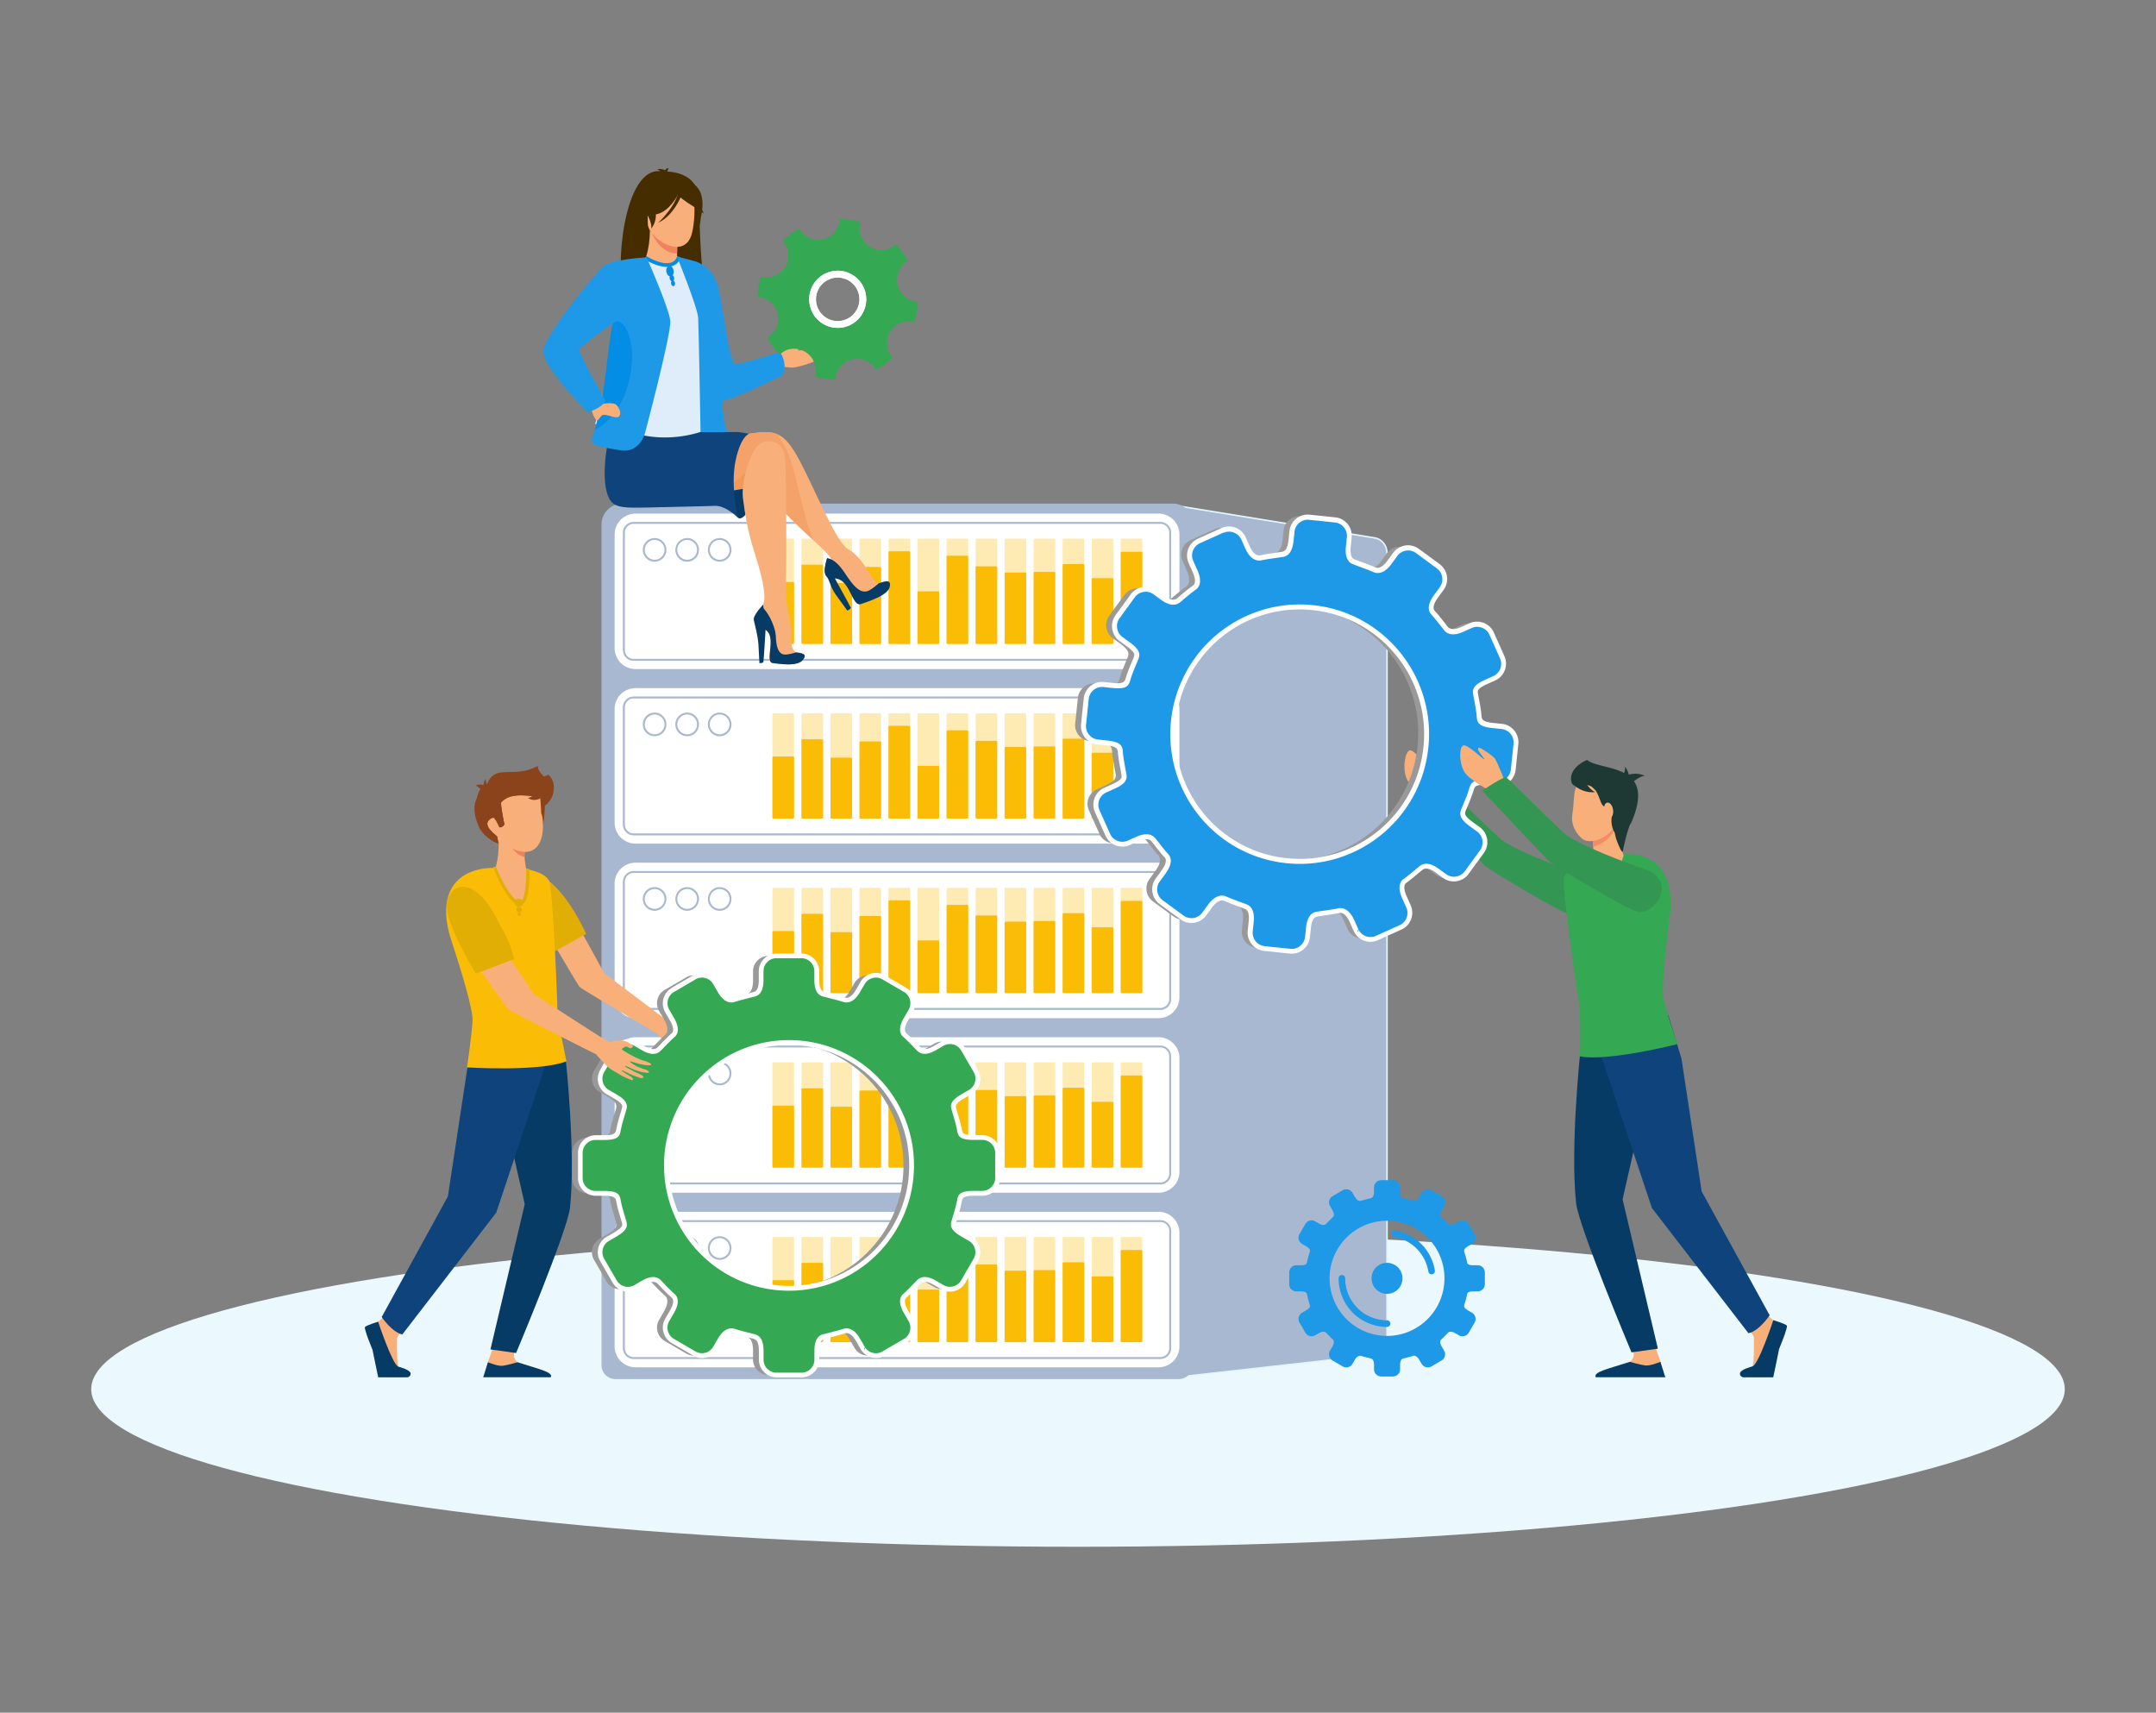 <svg width="520" height="413" fill="none" xmlns="http://www.w3.org/2000/svg"><rect width="100%" height="100%" fill="#808080" stroke="none"/><ellipse cx="260" cy="335" rx="238" ry="38" fill="#EBF9FF"/><g clip-path="url(#a)"><path fill-rule="evenodd" clip-rule="evenodd" d="m331.555 129.711-47.687-7.745-1.646-.198-21.367.11v210.269l24.469-.19 47.673-5.343c.837-.095 1.537-.869 1.537-1.927V133.463c0-2.059-1.355-3.482-2.979-3.745v-.007Z" fill="#A7B8D0"/><path d="M260.672 332.322V121.688l21.543-.109 1.667.204 47.695 7.745c1.842.3 3.139 1.913 3.139 3.928v191.216c0 1.117-.714 2-1.697 2.11l-47.673 5.343-24.674.197Zm.365-210.269V331.95l24.287-.197 47.658-5.344c.794-.087 1.369-.825 1.369-1.744V133.463c0-1.832-1.165-3.3-2.825-3.57l-47.687-7.745-1.632-.197-21.163.109-.007-.007Z" fill="#E3F6FF"/><path fill-rule="evenodd" clip-rule="evenodd" d="M150.099 121.871h132.88a4.245 4.245 0 0 1 4.232 4.241v203.093a2.941 2.941 0 0 1-2.928 2.935H148.424a2.94 2.94 0 0 1-2.927-2.935V126.484c0-2.533 2.068-4.613 4.602-4.613Z" fill="#A7B8D0"/><path d="M284.283 332.563H148.424a3.36 3.36 0 0 1-3.35-3.358V126.484c0-2.774 2.251-5.037 5.025-5.037h132.88c2.564 0 4.654 2.095 4.654 4.665v203.093c0 1.854-1.5 3.358-3.35 3.358ZM150.099 122.294a4.19 4.19 0 0 0-4.18 4.19v202.721a2.508 2.508 0 0 0 2.505 2.511h135.852a2.508 2.508 0 0 0 2.505-2.511V126.112a3.817 3.817 0 0 0-3.809-3.818H150.099Z" fill="#A7B8D0"/><path d="M279.433 123.856H153.275a5.039 5.039 0 0 0-5.033 5.045v27.404a5.038 5.038 0 0 0 5.033 5.044h126.158a5.038 5.038 0 0 0 5.032-5.044v-27.404a5.039 5.039 0 0 0-5.032-5.045Z" fill="#fff"/><path d="M152.83 126.097h127.04a2.362 2.362 0 0 1 2.359 2.366v28.28a2.362 2.362 0 0 1-2.359 2.365H152.83a2.362 2.362 0 0 1-2.359-2.365v-28.28a2.362 2.362 0 0 1 2.359-2.366Z" fill="#fff"/><path fill-rule="evenodd" clip-rule="evenodd" d="M152.83 125.864h127.04c.713 0 1.362.292 1.835.766a2.6 2.6 0 0 1 .765 1.84v28.28a2.616 2.616 0 0 1-2.6 2.606H152.83a2.588 2.588 0 0 1-1.835-.766 2.617 2.617 0 0 1-.764-1.84v-28.28c0-.716.291-1.365.764-1.84a2.588 2.588 0 0 1 1.835-.766Zm127.04.46H152.83c-.582 0-1.114.241-1.5.627-.386.387-.626.92-.626 1.512v28.28c0 .584.24 1.117.626 1.511.386.387.918.628 1.5.628h127.04a2.145 2.145 0 0 0 2.134-2.139v-28.28c0-.592-.241-1.125-.627-1.512a2.124 2.124 0 0 0-1.507-.627Z" fill="#A7B8D0"/><path fill-rule="evenodd" clip-rule="evenodd" d="M157.885 129.981a2.62 2.62 0 0 1 2.614 2.621 2.62 2.62 0 0 1-2.614 2.62 2.62 2.62 0 0 1 0-5.241Z" fill="#fff"/><path fill-rule="evenodd" clip-rule="evenodd" d="M157.885 129.747c.786 0 1.5.322 2.01.84.517.518.837 1.226.837 2.015 0 .788-.32 1.503-.837 2.014a2.834 2.834 0 0 1-4.02.008 2.854 2.854 0 0 1-.008-4.03 2.827 2.827 0 0 1 2.01-.839l.008-.008Zm1.689 1.161a2.372 2.372 0 0 0-3.364 0c-.43.431-.7 1.029-.7 1.686a2.389 2.389 0 0 0 2.382 2.387 2.388 2.388 0 0 0 1.682-4.073Z" fill="#A7B8D0"/><path fill-rule="evenodd" clip-rule="evenodd" d="M165.735 129.981a2.62 2.62 0 0 1 0 5.241 2.62 2.62 0 0 1-2.614-2.62 2.62 2.62 0 0 1 2.614-2.621Z" fill="#fff"/><path fill-rule="evenodd" clip-rule="evenodd" d="M165.735 129.747c.787 0 1.501.322 2.01.84a2.839 2.839 0 0 1 0 4.029 2.838 2.838 0 0 1-4.02.008 2.854 2.854 0 0 1-.837-2.015c0-.781.32-1.504.837-2.015a2.84 2.84 0 0 1 2.01-.839v-.008Zm1.683 1.161a2.376 2.376 0 0 0-1.683-.701c-.655 0-1.252.27-1.682.701a2.385 2.385 0 0 0 1.682 4.073 2.392 2.392 0 0 0 2.382-2.387 2.39 2.39 0 0 0-.699-1.686Z" fill="#A7B8D0"/><path fill-rule="evenodd" clip-rule="evenodd" d="M173.579 129.981a2.62 2.62 0 0 1 2.614 2.621 2.62 2.62 0 0 1-2.614 2.62 2.62 2.62 0 0 1 0-5.241Z" fill="#fff"/><path fill-rule="evenodd" clip-rule="evenodd" d="M173.579 129.747c.786 0 1.5.322 2.01.84.517.518.83 1.226.83 2.015 0 .788-.32 1.503-.83 2.014a2.836 2.836 0 0 1-4.85-2.007c0-.781.32-1.504.83-2.015a2.84 2.84 0 0 1 2.01-.839v-.008Zm1.682 1.161a2.372 2.372 0 0 0-3.364 0c-.43.431-.7 1.029-.7 1.686a2.389 2.389 0 0 0 2.382 2.387 2.388 2.388 0 0 0 1.682-4.073Z" fill="#A7B8D0"/><path d="M186.542 129.908h4.741c.131 0 .24.109.24.241v24.907a.242.242 0 0 1-.24.241h-4.741a.242.242 0 0 1-.24-.241v-24.907c0-.132.109-.241.24-.241ZM193.541 129.908h4.741c.131 0 .24.109.24.241v24.907a.242.242 0 0 1-.24.241h-4.741a.243.243 0 0 1-.241-.241v-24.907c0-.132.11-.241.241-.241ZM200.539 129.908h4.741c.131 0 .241.109.241.241v24.907c0 .132-.11.241-.241.241h-4.741a.242.242 0 0 1-.24-.241v-24.907c0-.132.109-.241.24-.241ZM207.538 129.908h4.741c.131 0 .24.109.24.241v24.907a.242.242 0 0 1-.24.241h-4.741a.242.242 0 0 1-.24-.241v-24.907c0-.132.109-.241.24-.241ZM214.537 129.908h4.741c.131 0 .24.109.24.241v24.907a.242.242 0 0 1-.24.241h-4.741a.243.243 0 0 1-.241-.241v-24.907c0-.132.11-.241.241-.241ZM221.535 129.908h4.741c.131 0 .241.109.241.241v24.907c0 .132-.11.241-.241.241h-4.741a.242.242 0 0 1-.24-.241v-24.907c0-.132.109-.241.24-.241ZM228.534 129.908h4.741c.131 0 .24.109.24.241v24.907a.242.242 0 0 1-.24.241h-4.741a.242.242 0 0 1-.24-.241v-24.907c0-.132.109-.241.24-.241ZM235.54 129.908h4.741c.131 0 .24.109.24.241v24.907a.242.242 0 0 1-.24.241h-4.741a.242.242 0 0 1-.24-.241v-24.907c0-.132.109-.241.24-.241ZM242.539 129.908h4.741c.131 0 .24.109.24.241v24.907a.242.242 0 0 1-.24.241h-4.741a.243.243 0 0 1-.241-.241v-24.907c0-.132.11-.241.241-.241ZM249.537 129.908h4.741c.131 0 .241.109.241.241v24.907c0 .132-.11.241-.241.241h-4.741a.242.242 0 0 1-.24-.241v-24.907c0-.132.109-.241.24-.241ZM256.536 129.908h4.741c.131 0 .24.109.24.241v24.907a.242.242 0 0 1-.24.241h-4.741a.242.242 0 0 1-.24-.241v-24.907c0-.132.109-.241.24-.241ZM263.535 129.908h4.741c.131 0 .24.109.24.241v24.907a.242.242 0 0 1-.24.241h-4.741a.242.242 0 0 1-.241-.241v-24.9c0-.131.109-.241.241-.241v-.007ZM270.533 129.908h4.741c.131 0 .241.109.241.241v24.907c0 .132-.11.241-.241.241h-4.741a.242.242 0 0 1-.24-.241v-24.907c0-.132.109-.241.24-.241Z" fill="#FEEBB4"/><path d="M186.542 140.34h4.741c.131 0 .24.109.24.241v14.475a.242.242 0 0 1-.24.241h-4.741a.242.242 0 0 1-.24-.241v-14.475c0-.132.109-.241.24-.241ZM193.541 136.171h4.741c.131 0 .24.11.24.241v18.644a.242.242 0 0 1-.24.241h-4.741a.243.243 0 0 1-.241-.241v-18.644c0-.131.11-.241.241-.241ZM200.539 140.61h4.741c.131 0 .241.109.241.241v14.205c0 .132-.11.241-.241.241h-4.741a.242.242 0 0 1-.24-.241v-14.205c0-.132.109-.241.24-.241ZM207.538 136.712h4.741c.131 0 .24.109.24.24v18.112a.243.243 0 0 1-.24.241h-4.741a.243.243 0 0 1-.24-.241v-18.112c0-.131.109-.24.24-.24ZM214.537 132.937h4.741c.131 0 .24.11.24.241v21.878a.242.242 0 0 1-.24.241h-4.741a.243.243 0 0 1-.241-.241v-21.878c0-.131.11-.241.241-.241ZM221.535 142.603h4.741c.131 0 .241.109.241.241v12.212c0 .132-.11.241-.241.241h-4.741a.242.242 0 0 1-.24-.241v-12.212c0-.132.109-.241.24-.241ZM228.534 134.018h4.741c.131 0 .24.109.24.241v20.797a.242.242 0 0 1-.24.241h-4.741a.242.242 0 0 1-.24-.241v-20.797c0-.132.109-.241.24-.241ZM235.54 136.573h4.741c.131 0 .24.109.24.241v18.242a.242.242 0 0 1-.24.241h-4.741a.242.242 0 0 1-.24-.241v-18.242c0-.132.109-.241.24-.241ZM242.539 138.055h4.741c.131 0 .24.109.24.241v16.76a.242.242 0 0 1-.24.241h-4.734a.242.242 0 0 1-.24-.241v-16.76c0-.132.109-.241.24-.241h-.007ZM249.537 137.916h4.741c.131 0 .241.11.241.241v16.899c0 .132-.11.241-.241.241h-4.741a.242.242 0 0 1-.24-.241v-16.899c0-.131.109-.241.24-.241ZM256.536 136.033h4.741c.131 0 .24.109.24.241v18.782a.242.242 0 0 1-.24.241h-4.741a.242.242 0 0 1-.24-.241v-18.782c0-.132.109-.241.24-.241ZM263.535 139.427h4.741c.131 0 .24.11.24.241v15.388a.242.242 0 0 1-.24.241h-4.741a.242.242 0 0 1-.241-.241v-15.388c0-.131.109-.241.241-.241ZM270.533 133.069h4.741c.131 0 .241.109.241.241v21.746c0 .132-.11.241-.241.241h-4.741a.242.242 0 0 1-.24-.241V133.31c0-.132.109-.241.24-.241Z" fill="#FBBC05"/><path d="M279.433 165.948H153.275a5.038 5.038 0 0 0-5.033 5.044v27.405a5.039 5.039 0 0 0 5.033 5.044h126.158a5.039 5.039 0 0 0 5.032-5.044v-27.405a5.038 5.038 0 0 0-5.032-5.044Z" fill="#fff"/><path d="M152.838 168.182h127.039a2.362 2.362 0 0 1 2.36 2.365v28.288a2.362 2.362 0 0 1-2.36 2.365H152.83a2.362 2.362 0 0 1-2.359-2.365v-28.281a2.362 2.362 0 0 1 2.359-2.365l.008-.007Z" fill="#fff"/><path fill-rule="evenodd" clip-rule="evenodd" d="M152.83 167.956h127.04c.713 0 1.362.292 1.835.766a2.6 2.6 0 0 1 .765 1.84v28.287a2.6 2.6 0 0 1-2.6 2.599H152.83a2.611 2.611 0 0 1-1.835-.759 2.628 2.628 0 0 1-.764-1.84v-28.287c0-.716.291-1.365.764-1.833a2.588 2.588 0 0 1 1.835-.766v-.007Zm127.04.467H152.83c-.582 0-1.114.241-1.5.628a2.129 2.129 0 0 0-.626 1.511v28.287c0 .584.24 1.117.626 1.504s.918.628 1.5.628h127.04a2.12 2.12 0 0 0 1.507-.628c.386-.387.627-.92.627-1.511v-28.288c0-.584-.241-1.117-.627-1.511a2.12 2.12 0 0 0-1.507-.628v.008Z" fill="#A7B8D0"/><path fill-rule="evenodd" clip-rule="evenodd" d="M157.885 172.065a2.62 2.62 0 0 1 2.614 2.621 2.62 2.62 0 0 1-2.614 2.621 2.62 2.62 0 0 1 0-5.242Z" fill="#fff"/><path fill-rule="evenodd" clip-rule="evenodd" d="M157.885 171.839c.786 0 1.5.321 2.01.84.517.518.837 1.226.837 2.014 0 .789-.32 1.504-.837 2.015a2.817 2.817 0 0 1-2.01.832 2.855 2.855 0 0 1-2.848-2.854c0-.788.321-1.504.83-2.015a2.827 2.827 0 0 1 2.01-.839l.008.007Zm1.689 1.161a2.372 2.372 0 0 0-3.364 0 2.384 2.384 0 0 0 0 3.372 2.372 2.372 0 0 0 3.364 0 2.384 2.384 0 0 0 0-3.372Z" fill="#A7B8D0"/><path fill-rule="evenodd" clip-rule="evenodd" d="M165.735 172.065a2.621 2.621 0 0 1 0 5.242 2.62 2.62 0 0 1-2.614-2.621 2.62 2.62 0 0 1 2.614-2.621Z" fill="#fff"/><path fill-rule="evenodd" clip-rule="evenodd" d="M165.735 171.839c.787 0 1.501.321 2.01.84a2.838 2.838 0 0 1 0 4.029 2.815 2.815 0 0 1-2.01.832c-.786 0-1.5-.321-2.01-.832a2.854 2.854 0 0 1 0-4.037 2.84 2.84 0 0 1 2.01-.839v.007Zm1.683 1.161a2.376 2.376 0 0 0-1.683-.701c-.655 0-1.252.27-1.682.701a2.385 2.385 0 0 0 1.682 4.073 2.388 2.388 0 0 0 2.382-2.387 2.39 2.39 0 0 0-.699-1.686Z" fill="#A7B8D0"/><path fill-rule="evenodd" clip-rule="evenodd" d="M173.579 172.065a2.62 2.62 0 0 1 2.614 2.621 2.62 2.62 0 0 1-2.614 2.621 2.62 2.62 0 0 1 0-5.242Z" fill="#fff"/><path fill-rule="evenodd" clip-rule="evenodd" d="M173.579 171.839c.786 0 1.5.321 2.01.84.517.518.83 1.226.83 2.014 0 .789-.32 1.504-.83 2.015a2.817 2.817 0 0 1-2.01.832 2.836 2.836 0 0 1-2.84-2.854 2.85 2.85 0 0 1 2.84-2.854v.007Zm1.682 1.161a2.372 2.372 0 0 0-3.364 0 2.384 2.384 0 0 0 0 3.372 2.372 2.372 0 0 0 3.364 0 2.384 2.384 0 0 0 0-3.372Z" fill="#A7B8D0"/><path d="M186.542 172h4.741c.131 0 .24.109.24.241v24.907a.242.242 0 0 1-.24.241h-4.741a.242.242 0 0 1-.24-.241v-24.9c0-.131.109-.241.24-.241V172ZM193.541 172h4.741c.131 0 .24.109.24.241v24.907a.242.242 0 0 1-.24.241h-4.741a.243.243 0 0 1-.241-.241v-24.9c0-.131.11-.241.241-.241V172ZM200.539 172h4.741c.131 0 .241.109.241.241v24.907c0 .132-.11.241-.241.241h-4.741a.242.242 0 0 1-.24-.241v-24.9c0-.131.109-.241.24-.241V172ZM207.538 172h4.741c.131 0 .24.109.24.241v24.907a.242.242 0 0 1-.24.241h-4.741a.242.242 0 0 1-.24-.241v-24.9c0-.131.109-.241.24-.241V172ZM214.537 172h4.733c.132 0 .241.109.241.241v24.907a.242.242 0 0 1-.241.241h-4.741a.242.242 0 0 1-.24-.241v-24.9c0-.131.109-.241.24-.241l.008-.007ZM221.535 172h4.741c.131 0 .241.109.241.241v24.907c0 .132-.11.241-.241.241h-4.741a.242.242 0 0 1-.24-.241v-24.9c0-.131.109-.241.24-.241V172ZM228.534 172h4.741c.131 0 .24.109.24.241v24.907a.242.242 0 0 1-.24.241h-4.741a.242.242 0 0 1-.24-.241v-24.907c0-.132.109-.241.24-.241ZM235.54 172h4.741c.131 0 .24.109.24.241v24.907a.242.242 0 0 1-.24.241h-4.741a.242.242 0 0 1-.24-.241v-24.907c0-.132.109-.241.24-.241ZM242.539 172h4.741c.131 0 .24.109.24.241v24.907a.242.242 0 0 1-.24.241h-4.741a.243.243 0 0 1-.241-.241v-24.907c0-.132.11-.241.241-.241ZM249.537 172h4.734c.131 0 .24.109.24.241v24.907a.242.242 0 0 1-.24.241h-4.741a.242.242 0 0 1-.24-.241v-24.907c0-.132.109-.241.24-.241h.007ZM256.536 172h4.734c.131 0 .24.109.24.241v24.907a.242.242 0 0 1-.24.241h-4.741a.243.243 0 0 1-.241-.241v-24.907c0-.132.11-.241.241-.241h.007ZM268.268 172h-4.733a.241.241 0 0 0-.241.241v24.9c0 .133.108.241.241.241h4.733a.241.241 0 0 0 .241-.241v-24.9a.241.241 0 0 0-.241-.241ZM270.533 172h4.734c.131 0 .24.109.24.241v24.907a.242.242 0 0 1-.24.241h-4.741a.242.242 0 0 1-.24-.241v-24.907c0-.132.109-.241.24-.241h.007Z" fill="#FEEBB4"/><path d="M186.542 182.431h4.734c.131 0 .24.11.24.241v14.476a.242.242 0 0 1-.24.241h-4.734a.242.242 0 0 1-.24-.241v-14.476c0-.131.109-.241.24-.241ZM193.541 178.263h4.741c.131 0 .24.11.24.241v18.644a.242.242 0 0 1-.24.241h-4.741a.243.243 0 0 1-.241-.241v-18.651c0-.132.11-.241.241-.241v.007ZM200.539 182.702h4.741c.131 0 .241.109.241.24v14.206c0 .132-.11.241-.241.241h-4.733a.243.243 0 0 1-.241-.241v-14.206c0-.131.11-.24.241-.24h-.008ZM207.538 178.803h4.741c.131 0 .24.11.24.241v18.112c0 .131-.109.24-.24.24h-4.741a.242.242 0 0 1-.24-.24v-18.112c0-.131.109-.241.24-.241ZM214.537 175.029h4.733c.132 0 .241.11.241.241v21.878a.242.242 0 0 1-.241.241h-4.741a.242.242 0 0 1-.24-.241V175.27c0-.131.109-.241.24-.241h.008ZM221.535 184.694h4.741c.131 0 .241.11.241.241v12.213c0 .132-.11.241-.241.241h-4.741a.242.242 0 0 1-.24-.241v-12.213c0-.131.109-.241.24-.241ZM228.534 176.11h4.741c.131 0 .24.109.24.241v20.797a.242.242 0 0 1-.24.241h-4.741a.242.242 0 0 1-.24-.241v-20.797c0-.132.109-.241.24-.241ZM235.54 178.665h4.734c.131 0 .24.109.24.241v18.242a.242.242 0 0 1-.24.241h-4.741a.243.243 0 0 1-.241-.241v-18.242c0-.132.11-.241.241-.241h.007ZM242.539 180.147h4.733c.131 0 .241.109.241.24v16.761c0 .132-.11.241-.241.241h-4.741a.242.242 0 0 1-.24-.241v-16.761c0-.131.109-.24.24-.24h.008ZM249.537 180.008h4.734c.131 0 .24.109.24.241v16.892a.243.243 0 0 1-.24.241h-4.734a.243.243 0 0 1-.24-.241v-16.9c0-.131.109-.24.24-.24v.007ZM256.536 178.124h4.741c.131 0 .24.11.24.241v18.783a.242.242 0 0 1-.24.241h-4.741a.242.242 0 0 1-.24-.241v-18.783c0-.131.109-.241.24-.241ZM268.268 181.512h-4.733a.24.24 0 0 0-.241.241v15.388c0 .133.108.241.241.241h4.733a.241.241 0 0 0 .241-.241v-15.388a.24.24 0 0 0-.241-.241ZM270.533 175.161h4.741c.131 0 .241.109.241.241v21.746c0 .132-.11.241-.241.241h-4.741a.242.242 0 0 1-.24-.241v-21.754c0-.131.109-.241.24-.241v.008Z" fill="#FBBC05"/><path d="M279.433 208.04H153.275a5.038 5.038 0 0 0-5.033 5.044v27.404a5.039 5.039 0 0 0 5.033 5.045h126.158a5.039 5.039 0 0 0 5.032-5.045v-27.404a5.038 5.038 0 0 0-5.032-5.044Z" fill="#fff"/><path d="M152.83 210.281h127.04a2.361 2.361 0 0 1 2.359 2.365v28.28a2.362 2.362 0 0 1-2.359 2.366H152.83a2.362 2.362 0 0 1-2.359-2.366v-28.28a2.361 2.361 0 0 1 2.359-2.365Z" fill="#fff"/><path fill-rule="evenodd" clip-rule="evenodd" d="M152.83 210.047h127.04c.713 0 1.362.292 1.835.767.473.474.765 1.124.765 1.839v28.281c0 .715-.292 1.365-.765 1.839a2.583 2.583 0 0 1-1.835.767H152.83a2.585 2.585 0 0 1-1.835-.767 2.6 2.6 0 0 1-.764-1.839v-28.281c0-.715.291-1.365.764-1.839a2.618 2.618 0 0 1 1.835-.767Zm127.04.46H152.83c-.582 0-1.114.241-1.5.628-.386.387-.626.92-.626 1.504v28.28a2.145 2.145 0 0 0 2.126 2.139h127.04a2.12 2.12 0 0 0 1.507-.628c.386-.387.627-.92.627-1.511v-28.28c0-.584-.241-1.124-.627-1.504a2.12 2.12 0 0 0-1.507-.628Z" fill="#A7B8D0"/><path fill-rule="evenodd" clip-rule="evenodd" d="M157.885 214.157a2.62 2.62 0 0 1 2.614 2.621 2.62 2.62 0 0 1-2.614 2.621 2.621 2.621 0 0 1 0-5.242Z" fill="#fff"/><path fill-rule="evenodd" clip-rule="evenodd" d="M157.885 213.931c.786 0 1.5.321 2.01.832a2.841 2.841 0 0 1 0 4.03 2.834 2.834 0 0 1-4.02.007 2.853 2.853 0 0 1-.838-2.015c0-.781.321-1.504.83-2.022a2.821 2.821 0 0 1 2.01-.832h.008Zm1.689 1.161a2.372 2.372 0 0 0-3.364 0 2.384 2.384 0 0 0 1.682 4.073c.655 0 1.253-.27 1.682-.701a2.384 2.384 0 0 0 0-3.372Z" fill="#A7B8D0"/><path fill-rule="evenodd" clip-rule="evenodd" d="M165.735 214.157a2.621 2.621 0 0 1 0 5.242 2.62 2.62 0 0 1-2.614-2.621 2.62 2.62 0 0 1 2.614-2.621Z" fill="#fff"/><path fill-rule="evenodd" clip-rule="evenodd" d="M165.735 213.931c.787 0 1.501.321 2.01.832a2.84 2.84 0 0 1 0 4.03 2.838 2.838 0 0 1-4.02.007 2.852 2.852 0 0 1 2.01-4.869Zm1.683 1.161a2.376 2.376 0 0 0-1.683-.701c-.655 0-1.252.27-1.682.701a2.384 2.384 0 0 0 0 3.372c.43.431 1.027.701 1.682.701a2.388 2.388 0 0 0 2.382-2.387c0-.657-.27-1.256-.699-1.686Z" fill="#A7B8D0"/><path fill-rule="evenodd" clip-rule="evenodd" d="M173.579 214.157a2.62 2.62 0 0 1 2.614 2.621 2.62 2.62 0 0 1-2.614 2.621 2.621 2.621 0 0 1 0-5.242Z" fill="#fff"/><path fill-rule="evenodd" clip-rule="evenodd" d="M173.579 213.931a2.838 2.838 0 0 1 2.84 2.847c0 .788-.32 1.496-.83 2.015a2.836 2.836 0 0 1-4.85-2.008c0-.781.32-1.504.83-2.022a2.833 2.833 0 0 1 2.01-.832Zm1.682 1.161a2.372 2.372 0 0 0-3.364 0 2.384 2.384 0 0 0 1.682 4.073c.655 0 1.252-.27 1.682-.701a2.384 2.384 0 0 0 0-3.372Z" fill="#A7B8D0"/><path d="M186.542 214.092h4.741c.131 0 .24.109.24.24v24.908a.243.243 0 0 1-.24.241h-4.741a.243.243 0 0 1-.24-.241v-24.908c0-.131.109-.24.24-.24ZM193.541 214.092h4.741c.131 0 .24.109.24.24v24.908a.243.243 0 0 1-.24.241h-4.741a.244.244 0 0 1-.241-.241v-24.908c0-.131.11-.24.241-.24ZM200.539 214.092h4.741c.131 0 .241.109.241.24v24.908c0 .131-.11.241-.241.241h-4.741a.243.243 0 0 1-.24-.241v-24.9c0-.132.109-.241.24-.241v-.007ZM207.538 214.092h4.741c.131 0 .24.109.24.24v24.908a.243.243 0 0 1-.24.241h-4.741a.243.243 0 0 1-.24-.241v-24.9c0-.132.109-.241.24-.241v-.007ZM214.537 214.092h4.741c.131 0 .24.109.24.24v24.908a.243.243 0 0 1-.24.241h-4.741a.244.244 0 0 1-.241-.241v-24.9c0-.132.11-.241.241-.241v-.007ZM221.535 214.092h4.741c.131 0 .241.109.241.24v24.908c0 .131-.11.241-.241.241h-4.741a.243.243 0 0 1-.24-.241v-24.9c0-.132.109-.241.24-.241v-.007ZM228.534 214.092h4.741c.131 0 .24.109.24.24v24.908a.243.243 0 0 1-.24.241h-4.741a.243.243 0 0 1-.24-.241v-24.908c0-.131.109-.24.24-.24ZM235.54 214.092h4.741c.131 0 .24.109.24.24v24.908a.243.243 0 0 1-.24.241h-4.741a.243.243 0 0 1-.24-.241v-24.908c0-.131.109-.24.24-.24ZM242.539 214.092h4.741c.131 0 .24.109.24.24v24.908a.243.243 0 0 1-.24.241h-4.741a.244.244 0 0 1-.241-.241v-24.9c0-.132.11-.241.241-.241v-.007ZM249.537 214.092h4.741c.131 0 .241.109.241.24v24.908c0 .131-.11.241-.241.241h-4.741a.243.243 0 0 1-.24-.241v-24.908c0-.131.109-.24.24-.24ZM256.536 214.092h4.741c.131 0 .24.109.24.24v24.908a.243.243 0 0 1-.24.241h-4.741a.243.243 0 0 1-.24-.241v-24.908c0-.131.109-.24.24-.24ZM263.535 214.092h4.741c.131 0 .24.109.24.24v24.901a.243.243 0 0 1-.24.241h-4.741a.243.243 0 0 1-.241-.241v-24.908c0-.131.109-.241.241-.241v.008ZM270.533 214.092h4.734c.131 0 .24.109.24.24v24.908a.243.243 0 0 1-.24.241h-4.741a.243.243 0 0 1-.24-.241v-24.908c0-.131.109-.24.24-.24h.007Z" fill="#FEEBB4"/><path d="M186.542 224.523h4.741c.131 0 .24.11.24.241v14.476a.243.243 0 0 1-.24.241h-4.741a.243.243 0 0 1-.24-.241v-14.476c0-.131.109-.241.24-.241ZM193.541 220.355h4.741c.131 0 .24.109.24.241v18.644a.243.243 0 0 1-.24.241h-4.741a.244.244 0 0 1-.241-.241v-18.644c0-.132.11-.241.241-.241ZM200.539 224.793h4.741c.131 0 .241.11.241.241v14.206c0 .131-.11.241-.241.241h-4.741a.243.243 0 0 1-.24-.241v-14.206c0-.131.109-.241.24-.241ZM207.538 220.895h4.734c.131 0 .24.11.24.241v18.104a.243.243 0 0 1-.24.241h-4.741a.244.244 0 0 1-.241-.241v-18.104c0-.131.11-.241.241-.241h.007ZM214.537 217.121h4.741c.131 0 .24.11.24.241v21.878a.243.243 0 0 1-.24.241h-4.741a.244.244 0 0 1-.241-.241v-21.878c0-.131.11-.241.241-.241ZM221.535 226.786h4.741c.131 0 .241.11.241.241v12.213c0 .131-.11.241-.241.241h-4.741a.243.243 0 0 1-.24-.241v-12.213c0-.131.109-.241.24-.241ZM228.541 218.201h4.741c.131 0 .241.11.241.241v20.798c0 .131-.11.241-.241.241h-4.741a.243.243 0 0 1-.24-.241v-20.798c0-.131.109-.241.24-.241ZM235.533 220.756h4.741c.131 0 .24.11.24.241v18.243a.243.243 0 0 1-.24.241h-4.741a.244.244 0 0 1-.241-.241v-18.243c0-.131.11-.241.241-.241ZM242.531 222.238h4.741c.131 0 .241.11.241.241v16.761c0 .131-.11.241-.241.241h-4.741a.243.243 0 0 1-.24-.241v-16.761c0-.131.109-.241.24-.241ZM249.537 222.1h4.734c.131 0 .24.109.24.241v16.899a.243.243 0 0 1-.24.241h-4.741a.243.243 0 0 1-.24-.241v-16.899c0-.132.109-.241.24-.241h.007ZM256.536 220.216h4.734c.131 0 .24.11.24.241v18.783a.243.243 0 0 1-.24.241h-4.741a.244.244 0 0 1-.241-.241v-18.783c0-.131.11-.241.241-.241h.007ZM263.535 223.611h4.741c.131 0 .24.109.24.241v15.388a.243.243 0 0 1-.24.241h-4.741a.243.243 0 0 1-.241-.241v-15.396c0-.131.109-.241.241-.241v.008ZM270.533 217.252h4.741c.131 0 .241.11.241.241v21.747c0 .131-.11.241-.241.241h-4.741a.243.243 0 0 1-.24-.241v-21.747c0-.131.109-.241.24-.241Z" fill="#FBBC05"/><path d="M279.433 250.132H153.275a5.038 5.038 0 0 0-5.033 5.044v27.404a5.038 5.038 0 0 0 5.033 5.044h126.158a5.038 5.038 0 0 0 5.032-5.044v-27.404a5.038 5.038 0 0 0-5.032-5.044Z" fill="#fff"/><path d="M152.838 252.365h127.039a2.362 2.362 0 0 1 2.36 2.366v28.28a2.362 2.362 0 0 1-2.36 2.365H152.83a2.361 2.361 0 0 1-2.359-2.365v-28.28a2.362 2.362 0 0 1 2.359-2.366h.008Z" fill="#fff"/><path fill-rule="evenodd" clip-rule="evenodd" d="M152.83 252.139h127.04c.713 0 1.362.292 1.835.767.473.474.765 1.124.765 1.839v28.28a2.617 2.617 0 0 1-2.6 2.607H152.83a2.585 2.585 0 0 1-1.835-.767 2.626 2.626 0 0 1-.764-1.84v-28.28c0-.715.291-1.365.764-1.839a2.585 2.585 0 0 1 1.835-.767Zm127.04.46H152.83c-.582 0-1.114.241-1.5.628-.386.387-.626.92-.626 1.511v28.28c0 .584.24 1.117.626 1.504s.918.628 1.5.628h127.04a2.12 2.12 0 0 0 1.507-.628c.386-.387.627-.92.627-1.511v-28.28a2.13 2.13 0 0 0-.627-1.511 2.12 2.12 0 0 0-1.507-.628v.007Z" fill="#A7B8D0"/><path fill-rule="evenodd" clip-rule="evenodd" d="M157.885 256.256a2.62 2.62 0 0 1 2.614 2.621 2.62 2.62 0 0 1-2.614 2.621 2.621 2.621 0 0 1 0-5.242Z" fill="#fff"/><path fill-rule="evenodd" clip-rule="evenodd" d="M157.885 256.023c.786 0 1.5.321 2.01.832.517.518.837 1.226.837 2.015 0 .788-.32 1.504-.837 2.015a2.821 2.821 0 0 1-2.01.832 2.854 2.854 0 0 1-2.018-4.862 2.821 2.821 0 0 1 2.01-.832h.008Zm1.689 1.16a2.375 2.375 0 0 0-3.364 0c-.43.431-.7 1.03-.7 1.687s.27 1.255.7 1.686a2.372 2.372 0 0 0 3.364 0 2.385 2.385 0 0 0 0-3.373Z" fill="#A7B8D0"/><path fill-rule="evenodd" clip-rule="evenodd" d="M165.735 256.256a2.621 2.621 0 0 1 0 5.242 2.62 2.62 0 0 1-2.614-2.621 2.62 2.62 0 0 1 2.614-2.621Z" fill="#fff"/><path fill-rule="evenodd" clip-rule="evenodd" d="M165.735 256.023c.787 0 1.501.321 2.01.832a2.839 2.839 0 0 1 0 4.03 2.82 2.82 0 0 1-2.01.832c-.786 0-1.5-.321-2.01-.832a2.854 2.854 0 0 1-.837-2.015c0-.781.32-1.504.837-2.015a2.833 2.833 0 0 1 2.01-.832Zm1.683 1.16a2.38 2.38 0 0 0-1.683-.7 2.388 2.388 0 0 0 0 4.774 2.39 2.39 0 0 0 2.382-2.387c0-.657-.27-1.256-.699-1.687Z" fill="#A7B8D0"/><path fill-rule="evenodd" clip-rule="evenodd" d="M173.579 256.256a2.62 2.62 0 0 1 2.614 2.621 2.62 2.62 0 0 1-2.614 2.621 2.621 2.621 0 0 1 0-5.242Z" fill="#fff"/><path fill-rule="evenodd" clip-rule="evenodd" d="M173.579 256.023a2.838 2.838 0 0 1 2.84 2.847 2.85 2.85 0 0 1-.83 2.015 2.821 2.821 0 0 1-2.01.832 2.836 2.836 0 0 1-2.84-2.847 2.833 2.833 0 0 1 2.84-2.847Zm1.682 1.16c-.43-.43-1.027-.7-1.682-.7a2.389 2.389 0 0 0-2.382 2.387c0 .657.27 1.255.7 1.686a2.372 2.372 0 0 0 3.364 0 2.385 2.385 0 0 0 0-3.373Z" fill="#A7B8D0"/><path d="M186.542 256.191h4.741c.131 0 .24.109.24.241v24.9a.243.243 0 0 1-.24.241h-4.741a.243.243 0 0 1-.24-.241v-24.908c0-.131.109-.241.24-.241v.008ZM193.541 256.191h4.741c.131 0 .24.109.24.241v24.9a.243.243 0 0 1-.24.241h-4.734a.243.243 0 0 1-.24-.241v-24.908c0-.131.109-.241.24-.241l-.007.008ZM200.539 256.191h4.741c.131 0 .241.109.241.241v24.907c0 .131-.11.241-.241.241h-4.741a.243.243 0 0 1-.24-.241v-24.907c0-.132.109-.241.24-.241ZM207.538 256.191h4.741c.131 0 .24.109.24.241v24.907a.243.243 0 0 1-.24.241h-4.741a.243.243 0 0 1-.24-.241v-24.907c0-.132.109-.241.24-.241ZM214.537 256.191h4.741c.131 0 .24.109.24.241v24.9a.243.243 0 0 1-.24.241h-4.741a.244.244 0 0 1-.241-.241v-24.908c0-.131.11-.241.241-.241v.008ZM221.535 256.191h4.741c.131 0 .241.109.241.241v24.9c0 .131-.11.241-.241.241h-4.733a.244.244 0 0 1-.241-.241v-24.908c0-.131.11-.241.241-.241l-.008.008ZM228.534 256.191h4.741c.131 0 .24.109.24.241v24.9a.243.243 0 0 1-.24.241h-4.741a.243.243 0 0 1-.24-.241v-24.908c0-.131.109-.241.24-.241v.008ZM235.533 256.191h4.741c.131 0 .24.109.24.241v24.9a.243.243 0 0 1-.24.241h-4.741a.244.244 0 0 1-.241-.241v-24.908c0-.131.11-.241.241-.241v.008ZM242.531 256.191h4.741c.131 0 .241.109.241.241v24.9c0 .131-.11.241-.241.241h-4.733a.244.244 0 0 1-.241-.241v-24.908c0-.131.11-.241.241-.241l-.008.008ZM249.537 256.191h4.741c.131 0 .241.109.241.241v24.907c0 .131-.11.241-.241.241h-4.733a.244.244 0 0 1-.241-.241v-24.907c0-.132.11-.241.241-.241h-.008ZM256.536 256.191h4.741c.131 0 .24.109.24.241v24.9a.243.243 0 0 1-.24.241h-4.741a.243.243 0 0 1-.24-.241v-24.908c0-.131.109-.241.24-.241v.008ZM263.535 256.191h4.741c.131 0 .24.109.24.241v24.9a.243.243 0 0 1-.24.241h-4.734a.243.243 0 0 1-.24-.241v-24.908c0-.131.109-.241.24-.241l-.007.008ZM270.533 256.191h4.741c.131 0 .241.109.241.241v24.9c0 .131-.11.241-.241.241h-4.733a.243.243 0 0 1-.241-.241v-24.908c0-.131.109-.241.241-.241l-.008.008Z" fill="#FEEBB4"/><path d="M186.542 266.615h4.741c.131 0 .24.11.24.241v14.476a.243.243 0 0 1-.24.241h-4.741a.243.243 0 0 1-.24-.241v-14.476c0-.131.109-.241.24-.241ZM193.541 262.447h4.741c.131 0 .24.109.24.241v18.644a.243.243 0 0 1-.24.241h-4.734a.243.243 0 0 1-.24-.241v-18.644c0-.132.109-.241.24-.241h-.007ZM200.539 266.885h4.741c.131 0 .241.11.241.241v14.206c0 .131-.11.241-.241.241h-4.733a.244.244 0 0 1-.241-.241v-14.206c0-.131.11-.241.241-.241h-.008ZM207.538 262.987h4.734c.131 0 .24.109.24.241v18.104a.243.243 0 0 1-.24.241h-4.741a.244.244 0 0 1-.241-.241v-18.111c0-.132.11-.241.241-.241l.007.007ZM214.537 259.213h4.741c.131 0 .24.109.24.241v21.871c0 .131-.109.24-.24.24h-4.741a.243.243 0 0 1-.241-.24v-21.879c0-.131.11-.24.241-.24v.007ZM221.535 268.878h4.741c.131 0 .241.11.241.241v12.213c0 .131-.11.241-.241.241h-4.741a.243.243 0 0 1-.24-.241v-12.213c0-.131.109-.241.24-.241ZM228.534 260.293h4.741c.131 0 .24.11.24.241v20.798a.243.243 0 0 1-.24.241h-4.741a.243.243 0 0 1-.24-.241v-20.798c0-.131.109-.241.24-.241ZM235.54 262.848h4.741c.131 0 .24.11.24.241v18.243a.243.243 0 0 1-.24.241h-4.741a.243.243 0 0 1-.24-.241v-18.243c0-.131.109-.241.24-.241ZM242.539 264.33h4.741c.131 0 .24.11.24.241v16.761a.243.243 0 0 1-.24.241h-4.734a.243.243 0 0 1-.24-.241v-16.761c0-.131.109-.241.24-.241h-.007ZM249.537 264.191h4.741c.131 0 .241.11.241.241v16.9c0 .131-.11.241-.241.241h-4.733a.244.244 0 0 1-.241-.241v-16.9c0-.131.11-.241.241-.241h-.008ZM256.536 262.308h4.741c.131 0 .24.11.24.241v18.776c0 .131-.109.24-.24.24h-4.741a.242.242 0 0 1-.24-.24v-18.783c0-.132.109-.241.24-.241v.007ZM268.268 265.703h-4.733a.24.24 0 0 0-.241.24v15.389c0 .133.108.241.241.241h4.733a.241.241 0 0 0 .241-.241v-15.389a.24.24 0 0 0-.241-.24ZM270.533 259.344h4.741c.131 0 .241.11.241.241v21.747c0 .131-.11.241-.241.241h-4.741a.243.243 0 0 1-.24-.241v-21.754c0-.132.109-.241.24-.241v.007Z" fill="#FBBC05"/><path d="M279.433 292.223H153.275a5.039 5.039 0 0 0-5.033 5.045v27.404a5.038 5.038 0 0 0 5.033 5.044h126.158a5.038 5.038 0 0 0 5.032-5.044v-27.404a5.039 5.039 0 0 0-5.032-5.045Z" fill="#fff"/><path d="M152.83 294.457h127.04a2.362 2.362 0 0 1 2.359 2.365v28.281a2.362 2.362 0 0 1-2.359 2.365H152.838a2.362 2.362 0 0 1-2.36-2.365v-28.288a2.362 2.362 0 0 1 2.36-2.365l-.008.007Z" fill="#fff"/><path fill-rule="evenodd" clip-rule="evenodd" d="M152.83 294.231h127.04a2.6 2.6 0 0 1 2.6 2.599v28.287a2.6 2.6 0 0 1-.765 1.84 2.586 2.586 0 0 1-1.835.766H152.83a2.588 2.588 0 0 1-1.835-.766 2.628 2.628 0 0 1-.764-1.84V296.83c0-.716.291-1.365.764-1.833a2.588 2.588 0 0 1 1.835-.766Zm127.04.46H152.83c-.582 0-1.114.241-1.5.628a2.126 2.126 0 0 0-.626 1.503v28.288c0 .591.24 1.124.626 1.511.386.387.918.628 1.5.628h127.04a2.12 2.12 0 0 0 1.507-.628c.386-.387.627-.92.627-1.511v-28.288c0-.584-.241-1.124-.627-1.503a2.12 2.12 0 0 0-1.507-.628Z" fill="#A7B8D0"/><path fill-rule="evenodd" clip-rule="evenodd" d="M157.885 298.341a2.62 2.62 0 0 1 2.614 2.621 2.62 2.62 0 0 1-2.614 2.62 2.62 2.62 0 0 1 0-5.241Z" fill="#fff"/><path fill-rule="evenodd" clip-rule="evenodd" d="M157.885 298.115c.786 0 1.5.321 2.01.839a2.841 2.841 0 0 1 0 4.03 2.821 2.821 0 0 1-2.01.832 2.834 2.834 0 0 1-2.01-.832 2.86 2.86 0 0 1-.008-4.037 2.817 2.817 0 0 1 2.01-.832h.008Zm1.689 1.16a2.373 2.373 0 0 0-1.682-.701c-.656 0-1.253.263-1.682.701-.43.431-.7 1.029-.7 1.686s.27 1.256.7 1.687c.429.43 1.026.701 1.682.701a2.388 2.388 0 0 0 1.682-4.074Z" fill="#A7B8D0"/><path fill-rule="evenodd" clip-rule="evenodd" d="M165.735 298.341a2.62 2.62 0 0 1 0 5.241 2.62 2.62 0 0 1-2.614-2.62 2.62 2.62 0 0 1 2.614-2.621Z" fill="#fff"/><path fill-rule="evenodd" clip-rule="evenodd" d="M165.735 298.115c.787 0 1.501.321 2.01.839a2.839 2.839 0 0 1 0 4.03 2.82 2.82 0 0 1-2.01.832c-.786 0-1.5-.321-2.01-.832a2.858 2.858 0 0 1-.837-2.023c0-.788.32-1.503.837-2.014a2.83 2.83 0 0 1 2.01-.832Zm1.683 1.16a2.376 2.376 0 0 0-1.683-.701c-.655 0-1.252.263-1.682.701a2.385 2.385 0 0 0 1.682 4.074 2.392 2.392 0 0 0 2.382-2.388 2.39 2.39 0 0 0-.699-1.686Z" fill="#A7B8D0"/><path fill-rule="evenodd" clip-rule="evenodd" d="M173.579 298.341a2.62 2.62 0 0 1 2.614 2.621 2.62 2.62 0 0 1-2.614 2.62 2.62 2.62 0 0 1 0-5.241Z" fill="#fff"/><path fill-rule="evenodd" clip-rule="evenodd" d="M173.579 298.115c.786 0 1.5.321 2.01.839a2.865 2.865 0 0 1 0 4.03 2.821 2.821 0 0 1-2.01.832 2.836 2.836 0 0 1-2.84-2.855c0-.788.32-1.503.83-2.014a2.83 2.83 0 0 1 2.01-.832Zm1.682 1.16a2.375 2.375 0 0 0-1.682-.701c-.656 0-1.253.263-1.682.701-.43.431-.7 1.029-.7 1.686s.27 1.256.7 1.687c.429.43 1.026.701 1.682.701a2.388 2.388 0 0 0 1.682-4.074Z" fill="#A7B8D0"/><path d="M186.542 298.282h4.741c.131 0 .24.11.24.241v24.901a.243.243 0 0 1-.24.241h-4.741a.243.243 0 0 1-.24-.241v-24.901c0-.131.109-.241.24-.241ZM193.541 298.282h4.741c.131 0 .24.11.24.241v24.901a.243.243 0 0 1-.24.241h-4.741a.244.244 0 0 1-.241-.241v-24.901c0-.131.11-.241.241-.241ZM200.539 298.282h4.741c.131 0 .241.11.241.241v24.901c0 .131-.11.241-.241.241h-4.741a.243.243 0 0 1-.24-.241v-24.901c0-.131.109-.241.24-.241ZM207.538 298.282h4.741c.131 0 .24.11.24.241v24.901a.243.243 0 0 1-.24.241h-4.741a.243.243 0 0 1-.24-.241v-24.901c0-.131.109-.241.24-.241ZM214.537 298.282h4.733c.132 0 .241.11.241.241v24.901a.243.243 0 0 1-.241.241h-4.741a.243.243 0 0 1-.24-.241v-24.901c0-.131.109-.241.24-.241h.008ZM221.535 298.282h4.741c.131 0 .241.11.241.241v24.901c0 .131-.11.241-.241.241h-4.741a.243.243 0 0 1-.24-.241v-24.901c0-.131.109-.241.24-.241ZM228.534 298.282h4.741c.131 0 .24.11.24.241v24.901a.243.243 0 0 1-.24.241h-4.741a.243.243 0 0 1-.24-.241v-24.901c0-.131.109-.241.24-.241ZM235.54 298.282h4.741c.131 0 .24.11.24.241v24.901a.243.243 0 0 1-.24.241h-4.741a.243.243 0 0 1-.24-.241v-24.901c0-.131.109-.241.24-.241ZM242.539 298.282h4.741c.131 0 .24.11.24.241v24.901a.243.243 0 0 1-.24.241h-4.741a.244.244 0 0 1-.241-.241v-24.901c0-.131.11-.241.241-.241ZM249.537 298.282h4.734c.131 0 .24.11.24.241v24.908a.243.243 0 0 1-.24.241h-4.741a.243.243 0 0 1-.24-.241v-24.9c0-.132.109-.241.24-.241l.007-.008ZM256.536 298.282h4.741c.131 0 .24.11.24.241v24.901a.243.243 0 0 1-.24.241h-4.741a.243.243 0 0 1-.24-.241v-24.908c0-.131.109-.241.24-.241v.007ZM263.535 298.282h4.733c.131 0 .241.11.241.241v24.901c0 .131-.11.241-.241.241h-4.741a.243.243 0 0 1-.24-.241v-24.901c0-.131.109-.241.24-.241h.008ZM270.533 298.282h4.734c.131 0 .24.11.24.241v24.901a.243.243 0 0 1-.24.241h-4.741a.243.243 0 0 1-.24-.241v-24.901c0-.131.109-.241.24-.241h.007Z" fill="#FEEBB4"/><path d="M186.542 308.707h4.741c.131 0 .24.109.24.241v14.476c0 .131-.109.24-.24.24h-4.734a.242.242 0 0 1-.24-.24v-14.476c0-.132.109-.241.24-.241h-.007ZM193.541 304.539h4.741c.131 0 .24.109.24.24v18.645a.243.243 0 0 1-.24.241h-4.734a.243.243 0 0 1-.24-.241v-18.645c0-.131.109-.24.24-.24h-.007ZM200.539 308.977h4.741c.131 0 .241.109.241.241v14.206c0 .131-.11.241-.241.241h-4.733a.244.244 0 0 1-.241-.241v-14.206c0-.132.11-.241.241-.241h-.008ZM207.538 305.079h4.741c.131 0 .24.109.24.241v18.104a.243.243 0 0 1-.24.241h-4.741a.243.243 0 0 1-.24-.241v-18.112c0-.131.109-.241.24-.241v.008ZM214.537 301.305h4.741c.131 0 .24.109.24.241v21.87a.242.242 0 0 1-.24.241h-4.741a.243.243 0 0 1-.241-.241v-21.878c0-.131.11-.241.241-.241v.008ZM221.535 310.97h4.741c.131 0 .241.109.241.241v12.213c0 .131-.11.241-.241.241h-4.733a.244.244 0 0 1-.241-.241v-12.213c0-.132.11-.241.241-.241h-.008ZM228.534 302.385h4.741c.131 0 .24.109.24.241v20.798a.243.243 0 0 1-.24.241h-4.734a.243.243 0 0 1-.24-.241v-20.798c0-.132.109-.241.24-.241h-.007ZM235.533 304.94h4.741c.131 0 .24.11.24.241v18.243a.243.243 0 0 1-.24.241h-4.741a.244.244 0 0 1-.241-.241v-18.243c0-.131.11-.241.241-.241ZM247.272 306.422h-4.733a.241.241 0 0 0-.241.241v16.761c0 .133.108.241.241.241h4.733a.241.241 0 0 0 .241-.241v-16.761a.241.241 0 0 0-.241-.241ZM249.537 306.283h4.734c.131 0 .24.11.24.241v16.892a.242.242 0 0 1-.24.241h-4.734a.242.242 0 0 1-.24-.241v-16.899c0-.132.109-.241.24-.241v.007ZM256.536 304.4h4.734c.131 0 .24.109.24.241v18.783c0 .131-.109.24-.24.24h-4.741a.243.243 0 0 1-.241-.24v-18.783c0-.132.11-.241.241-.241h.007ZM268.268 307.794h-4.733a.241.241 0 0 0-.241.241v15.389c0 .133.108.241.241.241h4.733a.241.241 0 0 0 .241-.241v-15.389a.241.241 0 0 0-.241-.241ZM275.267 301.436h-4.734a.24.24 0 0 0-.24.241v21.747a.24.24 0 0 0 .24.241h4.734a.24.24 0 0 0 .24-.241v-21.747a.24.24 0 0 0-.24-.241Z" fill="#FBBC05"/><path fill-rule="evenodd" clip-rule="evenodd" d="M164.716 246.504c-2.411-.117-2.331.299-2.644.27-.364-.022-4.253-2.993-4.253-2.993s-11.521-8.673-12.118-9.155l-7.188-13.074-7.494 1.738s8.2 14.001 8.754 14.665c.553.65 17.485 10.556 18.956 11.483 0 0 1.34 1.745 2.214 2.811.882 1.065 2.185 1.686 2.477 1.949.043.029 1.07.854 2.599 1.511 1.319.584.335-.562.335-.562s-2.257-1.511-2.104-1.665c.116-.124 1.296.774 2.753 1.424.371.168.742.321 1.085.467.895.387 1.391-.044.517-.606-.306-.197-.83-.504-1.231-.671-.437-.19-.772-.504-1.114-.716-.678-.416-1.18-.723-1.144-.737.044-.022-.036-.205.372-.037.488.197 1.42.847 2.155 1.088a42.94 42.94 0 0 1 1.268.467s1.442.387 1.485.314c.233-.401-.721-.978-1.311-1.08-.342-.27-1.245-.592-1.245-.592s-1.682-1.073-1.537-1.314c.117-.204 4.654 1.577 4.858 1.161.168-.35-1.173-.949-1.173-.949s-.837-.299-1.106-.423a41.67 41.67 0 0 1-1.239-.643s-3.109-1.876-2.956-2.102c.153-.219.786-.606 1.019-.555.233.051.619.365.845.409.233.051.583-.088.67-.365.08-.285-.954-.956-.954-.956s-.845-.533-1.537-.57l-.014.008Z" fill="#F9AF79"/><path fill-rule="evenodd" clip-rule="evenodd" d="m141.36 225.195-7.705 4.3s-3.299-6.461-4.697-9.622c-1.697-3.832-3.416-8.891-2.906-8.986 1.427-.263 3.365-.314 5.032.664 5.79 3.395 10.284 13.637 10.284 13.637l-.008.007Z" fill="#E1AE05"/><path fill-rule="evenodd" clip-rule="evenodd" d="m165.517 235.685-5.214 3.037c-1.756 1.022-2.36 3.299-1.341 5.066l1.151 1.978c1.355 2.344.765 3.395.342 3.774-1.158 1.037-2.235 2.168-3.313 3.293-.321.328-1.326 1.46-3.969-.088l-1.821-1.059a3.703 3.703 0 0 0-5.054 1.344l-3.03 5.226a3.728 3.728 0 0 0 1.333 5.067l1.799 1.044c2.483 1.445 2.418 2.19 2.105 3.248-.43 1.446-.896 2.898-1.217 4.402-.284 1.336-.153 2.292-3.532 2.292h-2.068a3.706 3.706 0 0 0-3.692 3.701v6.045a3.701 3.701 0 0 0 3.692 3.701h2.068c3.379 0 3.256.956 3.532 2.292.321 1.497.78 2.949 1.217 4.402.313 1.058.378 1.796-2.105 3.248l-1.799 1.052a3.716 3.716 0 0 0-1.333 5.066l3.03 5.227a3.697 3.697 0 0 0 5.054 1.335l1.821-1.058c2.651-1.548 3.656-.416 3.969-.088 1.078 1.125 2.155 2.256 3.313 3.3.423.38 1.013 1.438-.342 3.774l-1.151 1.986a3.722 3.722 0 0 0 1.341 5.066l5.214 3.037c1.755 1.029 4.027.423 5.054-1.336l1.143-1.978c1.377-2.373 2.731-2.278 3.307-2.096 1.66.533 3.197.869 4.908 1.322.627.16 1.697.62 1.697 3.445v2.125a3.707 3.707 0 0 0 3.693 3.701h6.03a3.702 3.702 0 0 0 3.692-3.701v-2.125c0-2.825 1.07-3.285 1.697-3.445 1.711-.446 3.248-.789 4.908-1.322.576-.182 1.93-.277 3.307 2.096l1.15 1.978a3.7 3.7 0 0 0 5.055 1.336l5.207-3.037c1.755-1.022 2.359-3.3 1.34-5.066l-1.151-1.986c-1.355-2.336-.765-3.394-.342-3.774 1.158-1.044 2.235-2.168 3.313-3.3.321-.328 1.326-1.46 3.977.088l1.82 1.058c1.755 1.03 4.028.424 5.055-1.335l3.029-5.227a3.72 3.72 0 0 0-1.34-5.066l-1.799-1.052c-2.483-1.445-2.418-2.19-2.104-3.248.429-1.445.895-2.898 1.209-4.402.284-1.336.152-2.292 3.532-2.292h2.068a3.706 3.706 0 0 0 3.692-3.701v-6.045a3.706 3.706 0 0 0-3.692-3.701h-2.068c-3.38 0-3.256-.956-3.532-2.292-.314-1.496-.78-2.949-1.209-4.402-.314-1.058-.379-1.796 2.104-3.248l1.799-1.044c1.755-1.022 2.36-3.3 1.34-5.067l-3.029-5.226a3.707 3.707 0 0 0-5.055-1.344l-1.82 1.059c-2.651 1.548-3.656.416-3.977.088-1.078-1.125-2.155-2.256-3.313-3.293-.423-.379-1.013-1.438.342-3.774l1.151-1.978a3.723 3.723 0 0 0-1.34-5.066l-5.207-3.037a3.705 3.705 0 0 0-5.055 1.343l-1.15 1.978c-1.377 2.373-2.731 2.278-3.307 2.103-1.66-.533-3.197-.876-4.908-1.321-.627-.161-1.697-.621-1.697-3.446v-2.117a3.702 3.702 0 0 0-3.692-3.701h-6.03a3.701 3.701 0 0 0-3.693 3.701v2.117c0 2.825-1.07 3.285-1.697 3.446-1.711.445-3.248.788-4.908 1.321-.576.182-1.93.277-3.307-2.103l-1.143-1.978a3.708 3.708 0 0 0-5.054-1.343Zm22.824 15.71c16.328 0 29.568 13.264 29.568 29.638 0 16.373-13.24 29.63-29.568 29.63-16.328 0-29.568-13.264-29.568-29.63 0-16.367 13.24-29.638 29.568-29.638Z" fill="#999"/><path fill-rule="evenodd" clip-rule="evenodd" d="m167.476 235.685-5.214 3.037c-1.756 1.022-2.36 3.299-1.34 5.066l1.15 1.978c1.355 2.344.765 3.395.342 3.774-1.157 1.037-2.235 2.168-3.313 3.293-.321.328-1.326 1.46-3.976-.088l-1.821-1.059a3.703 3.703 0 0 0-5.054 1.344l-3.03 5.226a3.723 3.723 0 0 0 1.34 5.067l1.799 1.044c2.483 1.445 2.418 2.19 2.105 3.248-.43 1.446-.896 2.898-1.209 4.402-.284 1.336-.153 2.292-3.532 2.292h-2.069a3.706 3.706 0 0 0-3.692 3.701v6.045a3.701 3.701 0 0 0 3.692 3.701h2.069c3.379 0 3.255.956 3.532 2.292.313 1.497.779 2.949 1.209 4.402.313 1.058.378 1.796-2.105 3.248l-1.799 1.052c-1.755 1.022-2.36 3.299-1.34 5.066l3.03 5.227a3.697 3.697 0 0 0 5.054 1.335l1.821-1.058c2.65-1.548 3.655-.416 3.976-.088 1.078 1.125 2.156 2.256 3.313 3.3.423.38 1.013 1.438-.342 3.774l-1.15 1.986a3.72 3.72 0 0 0 1.34 5.066l5.214 3.037c1.755 1.029 4.027.423 5.054-1.336l1.151-1.978c1.376-2.373 2.731-2.278 3.306-2.096 1.661.533 3.197.869 4.909 1.322.626.16 1.697.62 1.697 3.445v2.125a3.706 3.706 0 0 0 3.692 3.701h6.03a3.702 3.702 0 0 0 3.692-3.701v-2.125c0-2.825 1.071-3.285 1.697-3.445 1.719-.446 3.248-.789 4.916-1.322.575-.182 1.93-.277 3.306 2.096l1.151 1.978a3.698 3.698 0 0 0 5.054 1.336l5.215-3.037c1.755-1.022 2.359-3.3 1.34-5.066l-1.151-1.986c-1.355-2.336-.765-3.394-.342-3.774 1.158-1.044 2.235-2.168 3.313-3.3.321-.328 1.326-1.46 3.977.088l1.813 1.058c1.755 1.03 4.027.424 5.054-1.335l3.03-5.227a3.723 3.723 0 0 0-1.34-5.066l-1.799-1.052c-2.484-1.445-2.418-2.19-2.105-3.248.43-1.445.896-2.898 1.209-4.402.284-1.336.153-2.292 3.532-2.292h2.069a3.702 3.702 0 0 0 3.692-3.701v-6.045c0-2.036-1.661-3.701-3.692-3.701h-2.069c-3.379 0-3.255-.956-3.532-2.292-.313-1.496-.779-2.949-1.209-4.402-.313-1.058-.379-1.796 2.105-3.248l1.799-1.044c1.755-1.022 2.359-3.3 1.34-5.067l-3.03-5.226a3.706 3.706 0 0 0-5.054-1.344l-1.813 1.059c-2.651 1.548-3.656.416-3.977.088-1.078-1.125-2.155-2.256-3.313-3.293-.423-.379-1.013-1.438.342-3.774l1.151-1.978a3.723 3.723 0 0 0-1.34-5.066l-5.215-3.037a3.704 3.704 0 0 0-5.054 1.343l-1.151 1.978c-1.376 2.373-2.731 2.278-3.306 2.103-1.661-.533-3.197-.876-4.916-1.321-.626-.161-1.697-.621-1.697-3.446v-2.117a3.701 3.701 0 0 0-3.692-3.701h-6.03a3.706 3.706 0 0 0-3.692 3.701v2.117c0 2.825-1.071 3.285-1.697 3.446-1.712.445-3.248.788-4.909 1.321-.575.182-1.93.277-3.306-2.103l-1.151-1.978a3.706 3.706 0 0 0-5.054-1.343Zm22.824 15.71c16.328 0 29.568 13.264 29.568 29.638 0 16.373-13.24 29.63-29.568 29.63-16.328 0-29.568-13.264-29.568-29.63 0-16.367 13.233-29.638 29.568-29.638Z" fill="#34A853"/><path fill-rule="evenodd" clip-rule="evenodd" d="m167.76 236.181-5.214 3.037a3.11 3.11 0 0 0-1.442 1.905 3.138 3.138 0 0 0 .313 2.373l1.15 1.986c.598 1.022.845 1.846.903 2.489.095 1.073-.327 1.701-.677 2.007-1.078.971-2.105 2.037-3.131 3.11l-.153.161-.015.014c-.415.431-1.668 1.745-4.661 0l-1.82-1.058a3.119 3.119 0 0 0-2.367-.314 3.103 3.103 0 0 0-1.901 1.445l-3.008 5.191s-.022.043-.036.065a3.128 3.128 0 0 0-.299 2.344 3.114 3.114 0 0 0 1.413 1.883c.022.015.044.022.066.037l1.762 1.029c1.347.781 2.017 1.409 2.323 2.007.35.687.24 1.249.044 1.906l-.211.708c-.365 1.212-.736 2.431-.991 3.642-.029.125-.044.227-.065.314-.277 1.438-.459 2.439-4.035 2.439h-2.068c-.86 0-1.639.35-2.2.919a3.119 3.119 0 0 0-.917 2.205v6.044c0 .862.349 1.643.917 2.205.568.562 1.348.92 2.2.92h2.068c3.576 0 3.765.993 4.035 2.438.014.095.036.19.065.314v.022c.262 1.204.626 2.416.991 3.628v.029l.211.679c.196.65.306 1.212-.044 1.905-.306.599-.976 1.219-2.323 2.008l-1.799 1.051a3.107 3.107 0 0 0-1.442 1.905 3.142 3.142 0 0 0 .313 2.373l3.03 5.227a3.103 3.103 0 0 0 1.901 1.445 3.09 3.09 0 0 0 2.367-.321l1.82-1.059c2.993-1.744 4.253-.43 4.661 0l.007.015.161.168c1.019 1.066 2.046 2.131 3.117 3.095.342.307.772.934.677 2.007-.058.643-.313 1.46-.903 2.49l-1.151 1.978a3.142 3.142 0 0 0 1.129 4.271l5.214 3.036a3.154 3.154 0 0 0 2.367.322 3.153 3.153 0 0 0 1.901-1.446l1.151-1.978c.604-1.037 1.216-1.657 1.777-2.015.939-.591 1.755-.489 2.199-.343 1.165.372 2.301.657 3.496.956.393.095.794.197 1.391.358.4.109.954.307 1.413.949.407.577.721 1.504.721 3.059v2.124c0 .861.349 1.642.917 2.212.568.569 1.348.92 2.2.92h6.03c.859 0 1.638-.351 2.199-.92.568-.57.918-1.351.918-2.212v-2.124c0-1.555.313-2.482.721-3.059.451-.642 1.005-.84 1.405-.949.583-.153.991-.256 1.391-.358 1.187-.299 2.331-.584 3.496-.956.451-.146 1.26-.248 2.199.343.561.358 1.18.978 1.777 2.015l1.129 1.949a.27.27 0 0 1 .036.066 3.14 3.14 0 0 0 1.879 1.416 3.087 3.087 0 0 0 2.331-.299s.044-.03.065-.037l5.135-2.993s.043-.029.072-.044a3.1 3.1 0 0 0 1.406-1.883 3.1 3.1 0 0 0-.299-2.336c-.014-.022-.029-.044-.043-.073l-1.129-1.949c-.597-1.022-.845-1.847-.903-2.49-.095-1.073.328-1.7.677-2.007 1.071-.964 2.09-2.029 3.11-3.088l.167-.175.015-.022.029-.029c.444-.46 1.704-1.672 4.632.029l1.784 1.037s.044.021.066.036a3.102 3.102 0 0 0 2.337.299 3.107 3.107 0 0 0 1.879-1.416c.015-.022.022-.044.037-.066l3.008-5.19a3.14 3.14 0 0 0 .313-2.372 3.109 3.109 0 0 0-1.442-1.906l-1.799-1.051c-1.347-.781-2.025-1.409-2.323-2.007-.35-.687-.241-1.249-.044-1.906l.211-.715c.364-1.212.736-2.431.991-3.643.029-.124.043-.219.065-.314.277-1.438.459-2.438 4.035-2.438h2.068c.859 0 1.639-.35 2.199-.92.569-.569.918-1.35.918-2.204v-6.045c0-.861-.349-1.642-.91-2.212a3.128 3.128 0 0 0-2.2-.912h-2.068c-3.576 0-3.765-.993-4.035-2.438a3.87 3.87 0 0 0-.065-.314v-.022c-.255-1.205-.626-2.416-.983-3.614v-.029l-.211-.686c-.197-.657-.306-1.219.043-1.905.306-.599.976-1.219 2.323-2.008l1.799-1.051a3.093 3.093 0 0 0 1.442-1.898 3.135 3.135 0 0 0-.313-2.372l-3.03-5.227a3.123 3.123 0 0 0-4.26-1.132h-.014l-1.807 1.059c-2.993 1.744-4.245.438-4.66 0l-.015-.015-.16-.168c-1.02-1.066-2.047-2.131-3.125-3.102-.342-.307-.771-.935-.677-2.008.058-.642.313-1.46.903-2.489l1.151-1.986c.43-.744.517-1.598.313-2.372a3.104 3.104 0 0 0-1.442-1.905l-5.207-3.037a3.114 3.114 0 0 0-2.367-.314 3.103 3.103 0 0 0-1.901 1.445l-1.15 1.979c-.605 1.036-1.217 1.649-1.777 2.007-.94.599-1.748.489-2.2.35-1.158-.372-2.301-.657-3.495-.956-.394-.102-.801-.204-1.391-.358-.401-.102-.954-.306-1.406-.949-.408-.576-.721-1.503-.721-3.058v-2.117c0-.862-.349-1.643-.918-2.205a3.09 3.09 0 0 0-2.199-.92h-6.03c-.859 0-1.639.351-2.199.92a3.12 3.12 0 0 0-.918 2.205v2.117c0 1.555-.313 2.482-.721 3.058-.459.643-1.005.847-1.413.949l-1.391.358c-1.187.299-2.33.584-3.495.956-.452.146-1.26.249-2.2-.35-.561-.358-1.18-.978-1.777-2.007l-1.15-1.979a3.103 3.103 0 0 0-1.901-1.445 3.114 3.114 0 0 0-2.367.314l.029.014Zm-5.79 2.044 5.215-3.036a4.228 4.228 0 0 1 3.24-.431 4.268 4.268 0 0 1 2.6 1.985l1.151 1.979c.495.854.969 1.343 1.391 1.613.554.35.998.299 1.238.226 1.245-.394 2.382-.679 3.561-.978.51-.131 1.027-.255 1.377-.35.218-.059.524-.168.757-.497.284-.401.51-1.117.51-2.387v-2.117c0-1.182.481-2.248 1.253-3.022a4.26 4.26 0 0 1 3.022-1.256h6.03c1.18 0 2.243.482 3.022 1.256a4.277 4.277 0 0 1 1.253 3.022v2.117c0 1.278.218 1.986.51 2.387.24.336.539.446.757.497.364.095.874.219 1.376.35 1.18.299 2.316.584 3.562.978.24.073.684.124 1.238-.226.422-.27.903-.759 1.391-1.613l1.143-1.971a4.244 4.244 0 0 1 2.6-1.986 4.267 4.267 0 0 1 3.226.424h.015l5.178 3.022c.029.014.051.029.08.044.99.591 1.66 1.54 1.937 2.584a4.282 4.282 0 0 1-.408 3.204c-.014.03-.029.052-.043.081l-1.129 1.942c-.503.861-.714 1.518-.758 2.007-.051.599.139.905.299 1.044 1.129 1.015 2.156 2.088 3.183 3.161l.16.168.014.014c.255.27 1.042 1.088 3.256-.197l1.784-1.036.073-.044a4.256 4.256 0 0 1 3.197-.409 4.238 4.238 0 0 1 2.622 2.022l3.007 5.19a4.25 4.25 0 0 1 .43 3.242 4.277 4.277 0 0 1-1.981 2.606l-1.799 1.051c-1.136.664-1.675 1.131-1.879 1.533-.16.307-.08.642.037 1.051l.204.686v.03c.371 1.211.743 2.423 1.012 3.715v.022c.029.095.051.219.073.336.167.883.284 1.489 2.906 1.489h2.068c1.18 0 2.243.482 3.022 1.256a4.29 4.29 0 0 1 1.253 3.022v6.044a4.295 4.295 0 0 1-1.253 3.03 4.259 4.259 0 0 1-3.022 1.255h-2.068c-2.622 0-2.739.606-2.906 1.49-.022.116-.044.241-.066.335-.276 1.3-.641 2.519-1.012 3.738l-.211.708c-.117.402-.197.737-.037 1.051.204.402.743.869 1.879 1.533l1.799 1.052a4.272 4.272 0 0 1 1.981 2.606 4.28 4.28 0 0 1-.43 3.241l-3.022 5.212v.015a4.297 4.297 0 0 1-2.607 1.985 4.248 4.248 0 0 1-3.219-.423h-.015l-1.82-1.066c-2.134-1.241-2.935-.533-3.219-.234l-.029.037-.015.022-.167.175c-1.027 1.066-2.047 2.139-3.176 3.146-.16.139-.349.446-.298 1.044.043.489.255 1.146.757 2.015l1.143 1.978c.59 1.022.714 2.19.43 3.249a4.269 4.269 0 0 1-1.966 2.599h-.007l-5.178 3.022-.03.014a4.215 4.215 0 0 1-3.233.431 4.272 4.272 0 0 1-2.578-1.942l-.015-.036-1.15-1.986c-.496-.854-.969-1.343-1.391-1.613-.554-.35-.998-.299-1.238-.226-1.246.394-2.382.679-3.562.978a71.28 71.28 0 0 0-1.376.35c-.219.059-.524.168-.757.504-.285.401-.51 1.117-.51 2.387v2.124a4.278 4.278 0 0 1-1.253 3.023 4.263 4.263 0 0 1-3.022 1.255h-6.03a4.28 4.28 0 0 1-4.275-4.278v-2.124c0-1.277-.219-1.986-.51-2.387a1.28 1.28 0 0 0-.757-.504c-.35-.087-.867-.219-1.377-.35-1.18-.299-2.316-.584-3.561-.978-.24-.081-.685-.124-1.238.226-.423.27-.896.759-1.391 1.613l-1.151 1.979a4.268 4.268 0 0 1-2.6 1.985 4.24 4.24 0 0 1-3.241-.431l-5.214-3.036a4.28 4.28 0 0 1-1.981-2.606 4.282 4.282 0 0 1 .43-3.242l1.151-1.978c.502-.869.713-1.518.757-2.015.051-.598-.138-.905-.299-1.044-1.128-1.014-2.155-2.08-3.182-3.153l-.16-.168-.015-.015c-.255-.277-1.041-1.095-3.248.197l-1.821 1.059a4.24 4.24 0 0 1-3.241.431 4.268 4.268 0 0 1-2.599-1.986l-3.03-5.227a4.248 4.248 0 0 1-.43-3.241 4.231 4.231 0 0 1 1.981-2.606l1.799-1.051c1.136-.665 1.675-1.132 1.879-1.533.16-.307.08-.65-.036-1.052l-.204-.671v-.029c-.372-1.212-.743-2.431-1.013-3.723v-.022c-.029-.095-.051-.219-.073-.336-.167-.883-.284-1.489-2.905-1.489h-2.069a4.282 4.282 0 0 1-4.275-4.285v-6.045c0-1.182.481-2.248 1.253-3.022a4.261 4.261 0 0 1 3.022-1.256h2.069c2.621 0 2.738-.605 2.905-1.489.022-.117.044-.241.066-.336.277-1.299.641-2.525 1.012-3.737l.212-.708c.123-.402.196-.738.036-1.051-.204-.402-.743-.869-1.879-1.533l-1.784-1.037h-.015a4.34 4.34 0 0 1-1.981-2.613 4.277 4.277 0 0 1 .423-3.227v-.015l3.037-5.226a4.274 4.274 0 0 1 5.84-1.555l1.821 1.058c2.214 1.292 2.993.467 3.248.205l.015-.022.153-.161c1.026-1.073 2.061-2.153 3.189-3.161.161-.139.35-.452.299-1.044-.044-.489-.255-1.146-.757-2.007l-1.151-1.986a4.248 4.248 0 0 1-.43-3.241 4.25 4.25 0 0 1 1.981-2.606l-.022-.037Zm46.617 86.564a.57.57 0 0 1-.197.737l.197-.737ZM190.3 250.818c8.324 0 15.862 3.38 21.316 8.855a30.144 30.144 0 0 1 8.827 21.367c0 8.351-3.372 15.892-8.827 21.367-5.454 5.468-12.992 8.848-21.316 8.848-8.324 0-15.862-3.38-21.317-8.848a30.161 30.161 0 0 1-8.826-21.367 30.16 30.16 0 0 1 8.826-21.367c5.455-5.468 12.993-8.855 21.317-8.855Zm20.493 9.672a29.003 29.003 0 0 1 8.492 20.55c0 8.03-3.248 15.286-8.492 20.542-5.243 5.256-12.489 8.512-20.493 8.512-8.004 0-15.25-3.256-20.501-8.512a29 29 0 0 1-8.491-20.542 29.019 29.019 0 0 1 8.491-20.55c5.244-5.256 12.49-8.511 20.501-8.511 8.011 0 15.25 3.255 20.493 8.511Z" fill="#fff"/><path fill-rule="evenodd" clip-rule="evenodd" d="M97.431 320.562s-1.617 1.577-1.66 2.161c-.037.584-.139 6.796.517 7.373.662.584 2.6 1 1.98 1.65-.473.489-4.1.387-6.51.255-.7-.051-1.58-5.643-1.864-6.468-.401-1.197-1.858-3.81-1.493-4.635.182-.409 1.507-1.336 2.716-2.117 1.267-.825 2.483-2.65 2.483-2.65l3.824 4.424.007.007ZM119.097 324.438l-1.449 4.11c-.109.65-.532 2.256-.532 2.847 0 2.219 9.985-1.883 7.749-2.869-.204-.095-.838-.803-.903-1.555-.109-1.16.837-2.613.837-2.613l-5.702.08Z" fill="#F9AF79"/><path fill-rule="evenodd" clip-rule="evenodd" d="m132.876 246.679 3.619 9.242s2.36 22.067.991 35.266c-.575 5.526-13.014 35.091-13.014 35.091l-6.183-.869 8.273-35.011-3.044-13.388-4.312-26.477 13.67-3.854Z" fill="#053B64"/><path fill-rule="evenodd" clip-rule="evenodd" d="m115.842 247.161-3.103 10.285-4.719 31.076-15.956 29.069s2.396 3.643 4.974 4.212l22.649-29.382 12.279-36.778-.43-8.176-15.694-.314v.008Z" fill="#0F437C"/><path fill-rule="evenodd" clip-rule="evenodd" d="M91.204 318.737s3.409 10.315 4.873 10.826c.393.124 2.57.672 2.92 1.496l.022.081c.109.525-.335 1-.874 1h-6.926s-.983-4.636-1.376-6.665c0 0-2.054-4.979-1.828-5.424.225-.453 3.19-1.314 3.19-1.314ZM116.541 332.125l1.143-3.621s2.404 1.022 3.598.847c1.202-.16 3.547-.847 3.547-.847 4.792 1.577 8.724 2.344 8.011 3.621h-16.299Z" fill="#053B64"/><path fill-rule="evenodd" clip-rule="evenodd" d="M116.963 209.405c-9.278 1.27-10.873 8.935-8.207 17.053 2.49 7.584 5.425 17.213 5.221 19.819-.349 4.482-1.325 11.125-1.325 11.125s17.42 1.095 23.967-1.46c0 0-2.192-10.176-2.192-12.833s-1.165-29.324-1.988-30.718c-.83-1.395-2.491-2.183-5.651-2.869-3.161-.686-9.825-.117-9.825-.117Z" fill="#FBBC05"/><path fill-rule="evenodd" clip-rule="evenodd" d="M149.881 250.891c-2.578.014-2.462.431-2.797.423-.393-.007-4.762-2.861-4.762-2.861s-12.964-8.33-13.648-8.804l-8.667-13.089-7.865 2.175s9.817 14.002 10.465 14.651c.648.65 19.474 9.972 21.113 10.841 0 0 1.566 1.723 2.585 2.781 1.012 1.044 2.454 1.621 2.782 1.876.058.044 1.209.833 2.899 1.438 1.456.519.306-.613.306-.613s-2.52-1.431-2.375-1.598c.11-.139 1.45.73 3.052 1.321.4.146.816.299 1.194.431.991.357 1.479-.125.503-.65-.343-.183-.925-.482-1.369-.643-.474-.167-.852-.467-1.238-.671-.751-.394-1.304-.679-1.275-.701.044-.022-.051-.204.393-.051.532.182 1.581.803 2.382 1.007.451.117 1.391.424 1.391.424s1.5.197 1.536.117c.219-.431-.772-.847-1.412-.928-.379-.248-1.377-.54-1.377-.54s-1.879-1.014-1.748-1.277c.066-.102 1.289.387 2.571.686 1.187.277 2.432.372 2.52.153.153-.365-1.136-.81-1.136-.81s-.911-.263-1.216-.372c-.35-.132-1.37-.592-1.37-.592s-3.473-1.781-3.32-2.014c.152-.234.801-.665 1.056-.621.254.037.684.343.932.38.255.036.611-.124.677-.416.073-.292-1.092-.935-1.092-.935s-.94-.511-1.697-.511l.007-.007Z" fill="#F9AF79"/><path fill-rule="evenodd" clip-rule="evenodd" d="m114.778 234.78 9.235-3.49s-1.042-4.591-3.285-7.913c-5.658-12.439-11.994-10.84-12.832-5.73-1.187 4.095 6.882 17.14 6.882 17.14v-.007Z" fill="#E1AE05"/><path fill-rule="evenodd" clip-rule="evenodd" d="m121.144 202.054-1.617 7.285s3.51 9.052 6.008 8.461c2.097-.504 1.355-8.344 1.355-8.344s-.838-4.249-.365-6.314c.481-2.052-5.381-1.088-5.381-1.088Z" fill="#F9AF79"/><path fill-rule="evenodd" clip-rule="evenodd" d="M126.525 203.142c.481-2.052-5.381-1.088-5.381-1.088l-.132.606c.139.423.321.795.561 1.073 1.195 1.46 3.154 2.431 4.887 2.613-.095-1.139-.124-2.343.073-3.197l-.008-.007Z" fill="#F08261"/><path fill-rule="evenodd" clip-rule="evenodd" d="M120.896 191.578c-.16-.073-1.864 8.293.146 10.768 2.01 2.46 6.183 3.518 7.828 1.781.809-.854 2.477-3.292 1.617-6.22-.874-2.971-.714-5.942-2.49-7.394-3.212-2.614-7.094 1.065-7.094 1.065h-.007Z" fill="#F9AF79"/><path fill-rule="evenodd" clip-rule="evenodd" d="M122.913 198.119c-.051 1.029-.582 1.847-1.172 1.811-.597-.03-1.042-.891-.991-1.92.051-1.03.576-1.84 1.18-1.811.597.029 1.041.891.991 1.92h-.008Z" fill="#F9AF79"/><path fill-rule="evenodd" clip-rule="evenodd" d="M128.907 201.944c-5.681 1.643-9.249 1.592-10.713-.138-1.573-.482-2.513-1.964-2.833-4.461-1.398-3.869.415-9.767 2.534-6.643 2.251-4.796 9.767-1.416 14.296-3.861 2.52 1.905 1.231 6.11-.757 7.424-.255 4.913-.699 7.519-2.52 7.672l-.007.007Z" fill="#8A431B"/><path fill-rule="evenodd" clip-rule="evenodd" d="M116.606 191.162c.634-.423.86-.912.685-1.482-.889-.576-1.762-.657-2.622-.226.503.066 1.151.635 1.937 1.708Z" fill="#8A431B"/><path fill-rule="evenodd" clip-rule="evenodd" d="M117.837 189.943c-.459.453-.859.526-1.194.241-.16-.92.022-1.701.546-2.351-.087.453.124 1.161.648 2.117v-.007Z" fill="#8A431B"/><path fill-rule="evenodd" clip-rule="evenodd" d="M120.634 192.199c-1.02-.482-1.821-.402-2.404.255-.065 1.57.539 4.789 1.741 5.563.226-.139.401-3.468.663-5.818Z" fill="#452D00"/><path fill-rule="evenodd" clip-rule="evenodd" d="M121.122 190.71c-1.828.737-2.462 1.474-1.908 2.204 2.636.577 5.207.46 7.712-.35-1.478.036-3.416-.584-5.812-1.854h.008Z" fill="#452D00"/><path fill-rule="evenodd" clip-rule="evenodd" d="M131.31 194.06c-1.864-2.16-5.622-2.657-10.946-1.102-3.233-1.044-3.874-2.613-2.316-5 2.2-3.373 6.263-.314 11.689-3.256-.371 2.547 7.232 5.263 1.573 9.366v-.008Z" fill="#8A431B"/><path fill-rule="evenodd" clip-rule="evenodd" d="M118.697 194.936c1.398-.204 1.077 2.628.881 4.03-.394 2.752-3.081-3.716-.881-4.03Z" fill="#F9AF79"/><path fill-rule="evenodd" clip-rule="evenodd" d="M120.16 209.062c-.255-.84.139-4.409.124-5.614a20.5 20.5 0 0 1-.386-1.752c-2.811-2.204-3.11-3.716-.91-4.533.415.27.903 1.051 1.456 2.35.51.015.918-.219 1.217-.708-.467-2.153-.743-3.891-.845-5.219 1.595-2.066 5.01-2.146 9.46-1.256.131 1.212.211 2.497.255 3.84.524.555 1.573 9.3-3.969 9.278-.08.628-.073 1.409-.037 1.497.051.139-.837 1.547-.531 1.686-.226-.752-1.275 15.301-5.834.424v.007Z" fill="#F9AF79"/><path fill-rule="evenodd" clip-rule="evenodd" d="M130.283 192.33c-4.449-.883-7.865-.803-9.46 1.256.095 1.328.379 3.073.845 5.219-.299.482-.699.723-1.216.708-.554-1.292-1.042-2.073-1.457-2.35-2.207.817-1.901 2.329.91 4.533.124.701.255 1.285.386 1.752-2.607-.774-4.668-3.299-4.908-4.343-2.68-6.315.939-8.658 2.847-9.476 1.217-5.993 9.621-.058 14.202-2.679 1.58 2.533-.78 5.417-2.141 5.38h-.008Z" fill="#8A431B"/><path fill-rule="evenodd" clip-rule="evenodd" d="M123.656 204.631c.692.401 1.668.679 2.913.817a9.445 9.445 0 0 0-.058 1.219c-1.238-.328-2.192-1.007-2.848-2.036h-.007Z" fill="#F08261"/><path fill-rule="evenodd" clip-rule="evenodd" d="M129.744 190.797c.641.57.823 1.154.539 1.76-1.078.518-2.068.467-2.971-.146.575 0 1.384-.533 2.432-1.621v.007Z" fill="#8A431B"/><path fill-rule="evenodd" clip-rule="evenodd" d="M118.959 209.106c1.121 2.934 2.294 5.248 3.335 6.73 1.1 1.57 2.178 2.358 3.241 2.365h.051c.932-.109 1.456-1.219 1.726-2.671.408-2.132.451-4.95.342-6.001l-.772-.117c.102 1.015.015 3.913-.371 5.964-.204 1.088-.525 1.92-.991 2.001-.779-.022-1.631-.694-2.563-2.015-.998-1.424-2.25-3.526-3.35-6.402l-.656.138.008.008Z" fill="#E1AE05"/><path fill-rule="evenodd" clip-rule="evenodd" d="M125.193 216.727a.987.987 0 0 0-.131 1.971.986.986 0 0 0 1.048-.92.986.986 0 0 0-.917-1.051ZM125.236 218.712a.661.661 0 1 0-.087 1.322.66.66 0 0 0 .706-.613.673.673 0 0 0-.619-.709ZM125.28 220.092a.399.399 0 1 0-.048.796.399.399 0 0 0 .048-.796Z" fill="#E1AE05"/><path fill-rule="evenodd" clip-rule="evenodd" d="M349.157 192.447s-1.223-5.993-1.697-6.877c-.48-.89-3.262-3.482-3.539-3.401-.277.073-.422.321-.204.89.211.57 1.267 2.285.998 2.263-.27-.014-3.671-4.781-4.749-4.365-1.077.423-1.733 4.183-.764 6.665.968 2.489 5.935 5.978 6.161 6.365 1.872 3.329 3.801-1.54 3.801-1.54h-.007Z" fill="#F9AF79"/><path fill-rule="evenodd" clip-rule="evenodd" d="M382.14 211.215s-13.975-4.774-19.408-8.263c-1.704-1.095-12.184-11.673-12.861-12.082-.677-.401-5.36 3.497-5.36 3.497s12.694 13.476 13.597 14.374c.903.898 19.175 11.957 21.411 12.11 2.235.146 4.741-2.336 5.214-4.694.663-3.306-2.593-4.942-2.593-4.942Z" fill="#349653"/><path fill-rule="evenodd" clip-rule="evenodd" d="m292.84 127.681-5.688 2.563c-1.915.861-2.782 3.146-1.922 5.066l.968 2.168c1.144 2.555.423 3.577-.051 3.92-1.303.942-2.534 1.993-3.765 3.03-.364.306-1.522 1.357-4.078-.519l-1.755-1.284c-1.697-1.241-4.108-.869-5.346.832l-3.685 5.051a3.859 3.859 0 0 0 .83 5.359l1.741 1.27c2.403 1.759 2.258 2.518 1.821 3.569-.605 1.446-1.238 2.891-1.719 4.402-.43 1.344-.408 2.344-3.882 1.979l-2.134-.227a3.834 3.834 0 0 0-4.202 3.417l-.648 6.219c-.218 2.095 1.311 3.993 3.409 4.212l2.126.227c3.481.365 3.248 1.336 3.394 2.737.167 1.577.488 3.125.779 4.658.211 1.124.197 1.89-2.52 3.117l-1.966.883c-1.915.861-2.782 3.146-1.923 5.066l2.556 5.709a3.837 3.837 0 0 0 5.055 1.927l1.988-.891c2.891-1.299 3.809-.029 4.1.344.99 1.277 1.974 2.555 3.059 3.752.393.43.888 1.591-.758 3.847l-1.398 1.912a3.858 3.858 0 0 0 .83 5.359l5.04 3.686a3.835 3.835 0 0 0 5.345-.832l1.391-1.913c1.675-2.292 3.059-2.051 3.627-1.803 1.653.723 3.197 1.249 4.916 1.891.626.234 1.682.825 1.376 3.73l-.225 2.183a3.838 3.838 0 0 0 3.408 4.212l6.205.65a3.834 3.834 0 0 0 4.202-3.417l.226-2.182c.306-2.913 1.456-3.263 2.119-3.366 1.813-.277 3.43-.46 5.2-.825.604-.124 2.017-.073 3.175 2.519l.969 2.161c.859 1.927 3.138 2.788 5.054 1.927l5.695-2.562c1.915-.869 2.782-3.147 1.922-5.067l-.968-2.168c-1.143-2.555-.423-3.577.051-3.92 1.303-.941 2.534-1.993 3.765-3.037.364-.306 1.522-1.357 4.078.519l1.755 1.285a3.836 3.836 0 0 0 5.346-.833l3.678-5.051c1.245-1.701.866-4.11-.831-5.358l-1.74-1.271c-2.403-1.759-2.258-2.518-1.821-3.569.605-1.446 1.238-2.891 1.719-4.402.43-1.343.408-2.344 3.882-1.979l2.126.227a3.833 3.833 0 0 0 4.202-3.417l.648-6.219a3.837 3.837 0 0 0-3.408-4.212l-2.134-.227c-3.481-.365-3.248-1.336-3.393-2.737-.161-1.577-.488-3.125-.772-4.658-.212-1.124-.197-1.89 2.519-3.117l1.967-.883c1.915-.861 2.782-3.146 1.915-5.066l-2.556-5.709a3.836 3.836 0 0 0-5.054-1.927l-1.988.891c-2.892 1.299-3.809.029-4.101-.343-.99-1.278-1.973-2.555-3.058-3.753-.394-.43-.889-1.584.764-3.847l1.399-1.92c1.245-1.701.866-4.11-.831-5.358l-5.039-3.694a3.837 3.837 0 0 0-5.346.833l-1.391 1.912c-1.675 2.292-3.058 2.051-3.627 1.803-1.653-.722-3.197-1.248-4.915-1.89-.627-.234-1.683-.825-1.377-3.731l.226-2.182c.219-2.103-1.311-3.994-3.401-4.213l-6.205-.649a3.834 3.834 0 0 0-4.202 3.416l-.226 2.183c-.306 2.913-1.456 3.263-2.119 3.365-1.813.278-3.43.46-5.2.832-.612.124-2.017.073-3.175-2.518l-.969-2.161a3.83 3.83 0 0 0-5.054-1.927v.014Zm21.805 18.645c16.808 1.766 29.006 16.855 27.244 33.704-1.762 16.848-16.816 29.076-33.624 27.309-16.809-1.767-29.007-16.856-27.245-33.704 1.763-16.848 16.816-29.076 33.625-27.309Z" fill="#999"/><path fill-rule="evenodd" clip-rule="evenodd" d="m294.85 127.893-5.695 2.562c-1.915.862-2.782 3.147-1.915 5.067l.968 2.168c1.144 2.555.423 3.577-.051 3.92-1.303.942-2.534 1.993-3.765 3.029-.364.307-1.522 1.358-4.078-.518l-1.755-1.285c-1.697-1.248-4.1-.868-5.346.832l-3.685 5.052c-1.245 1.701-.866 4.11.83 5.358l1.741 1.278c2.403 1.759 2.258 2.518 1.821 3.569-.605 1.446-1.238 2.891-1.719 4.402-.43 1.344-.408 2.344-3.882 1.979l-2.133-.227a3.834 3.834 0 0 0-4.203 3.417l-.648 6.219a3.838 3.838 0 0 0 3.409 4.212l2.133.227c3.474.365 3.248 1.336 3.394 2.737.16 1.577.488 3.125.772 4.658.211 1.124.197 1.89-2.52 3.117l-1.966.883c-1.915.861-2.782 3.146-1.915 5.066l2.556 5.709a3.836 3.836 0 0 0 5.054 1.927l1.988-.891c2.891-1.299 3.809-.029 4.1.344.991 1.277 1.974 2.555 3.059 3.752.393.43.889 1.584-.765 3.847l-1.398 1.912c-1.238 1.701-.867 4.118.83 5.359l5.04 3.686a3.835 3.835 0 0 0 5.345-.832l1.391-1.913c1.675-2.292 3.059-2.051 3.627-1.803 1.653.723 3.197 1.249 4.916 1.891.626.234 1.682.818 1.376 3.738l-.225 2.182a3.837 3.837 0 0 0 3.408 4.212l6.205.65a3.834 3.834 0 0 0 4.202-3.409l.226-2.183c.306-2.912 1.456-3.263 2.119-3.365 1.813-.277 3.43-.46 5.2-.825.612-.124 2.017-.073 3.175 2.519l.969 2.16a3.836 3.836 0 0 0 5.054 1.928l5.688-2.563c1.915-.861 2.782-3.146 1.922-5.066l-.976-2.168c-1.143-2.555-.422-3.577.051-3.92 1.311-.942 2.535-1.993 3.765-3.037.365-.307 1.523-1.358 4.079.518l1.755 1.285c1.697 1.241 4.107.869 5.345-.832l3.678-5.052a3.856 3.856 0 0 0-.83-5.358l-1.741-1.27c-2.403-1.759-2.257-2.519-1.82-3.57.604-1.445 1.238-2.891 1.718-4.402.437-1.343.408-2.343 3.882-1.978l2.134.226a3.837 3.837 0 0 0 4.202-3.416l.648-6.22c.219-2.095-1.311-3.993-3.408-4.212l-2.134-.226c-3.481-.365-3.248-1.336-3.394-2.738-.16-1.576-.488-3.124-.772-4.657-.211-1.124-.196-1.891 2.52-3.117l1.966-.883c1.923-.869 2.782-3.147 1.923-5.067l-2.556-5.708c-.867-1.92-3.139-2.789-5.054-1.927l-1.988.89c-2.892 1.307-3.809.037-4.101-.343-.99-1.277-1.973-2.555-3.058-3.752-.394-.431-.889-1.591.757-3.847l1.398-1.913a3.856 3.856 0 0 0-.83-5.358l-5.04-3.686a3.835 3.835 0 0 0-5.345.832l-1.391 1.912c-1.675 2.293-3.059 2.052-3.627 1.803-1.653-.722-3.197-1.241-4.916-1.89-.626-.234-1.682-.825-1.376-3.731l.226-2.182a3.838 3.838 0 0 0-3.409-4.212l-6.204-.65a3.834 3.834 0 0 0-4.203 3.416l-.225 2.183c-.306 2.913-1.457 3.263-2.12 3.365-1.813.278-3.43.46-5.199.825-.612.124-2.018.073-3.176-2.518l-.968-2.161c-.867-1.927-3.139-2.789-5.054-1.927l.014-.015Zm21.812 18.644c16.808 1.767 29.007 16.856 27.244 33.704-1.762 16.849-16.815 29.076-33.624 27.31-16.808-1.767-29.007-16.856-27.252-33.704 1.763-16.849 16.816-29.076 33.625-27.31h.007Z" fill="#1E99E7"/><path fill-rule="evenodd" clip-rule="evenodd" d="m295.098 128.433-5.688 2.563a3.246 3.246 0 0 0-1.617 4.277l.976 2.169c.503 1.116.67 1.992.663 2.657-.015 1.117-.525 1.715-.911 1.993-1.216.883-2.388 1.868-3.553 2.861l-.175.146-.015.015c-.473.401-1.901 1.62-4.799-.504l-1.755-1.285a3.23 3.23 0 0 0-2.404-.584 3.194 3.194 0 0 0-2.111 1.285l-3.656 5.015s-.03.044-.051.066a3.238 3.238 0 0 0-.561 2.38 3.242 3.242 0 0 0 1.318 2.146l1.704 1.248c1.304.957 1.93 1.672 2.178 2.314.284.745.109 1.314-.161 1.964l-.298.708c-.51 1.212-1.02 2.424-1.413 3.643a3.407 3.407 0 0 0-.095.321c-.437 1.453-.735 2.46-4.413 2.073l-2.126-.226a3.179 3.179 0 0 0-2.367.708 3.243 3.243 0 0 0-1.18 2.175l-.648 6.22a3.2 3.2 0 0 0 .706 2.373 3.232 3.232 0 0 0 2.17 1.182l2.134.226c3.678.387 3.765 1.431 3.889 2.942.007.095.015.197.029.329v.022c.139 1.27.386 2.562.627 3.84v.029l.138.722c.131.694.189 1.285-.248 1.957-.378.584-1.136 1.153-2.607 1.818l-1.966.883a3.221 3.221 0 0 0-1.69 1.803 3.28 3.28 0 0 0 .066 2.475l2.556 5.708a3.241 3.241 0 0 0 1.799 1.694c.772.292 1.66.292 2.469-.073l1.988-.891c3.27-1.474 4.42.015 4.799.504l.007.015.153.189c.94 1.212 1.872 2.417 2.877 3.526.32.358.699 1.044.481 2.139-.131.657-.474 1.467-1.202 2.46l-1.398 1.913a3.25 3.25 0 0 0 .699 4.526l5.039 3.694a3.23 3.23 0 0 0 4.516-.701l1.398-1.913c.728-1 1.427-1.569 2.046-1.876 1.027-.511 1.858-.314 2.302-.117 1.158.504 2.301.927 3.495 1.365.394.146.794.292 1.391.519.401.153.947.423 1.348 1.131.357.635.582 1.628.415 3.227l-.226 2.183c-.095.883.182 1.73.707 2.372a3.23 3.23 0 0 0 2.17 1.183l6.205.649a3.19 3.19 0 0 0 2.367-.708 3.226 3.226 0 0 0 1.179-2.175l.226-2.183c.168-1.599.59-2.526 1.071-3.066.539-.613 1.121-.759 1.551-.825.619-.095 1.049-.153 1.471-.211 1.26-.183 2.461-.351 3.7-.606.48-.103 1.325-.117 2.228.598.539.431 1.107 1.132 1.617 2.263l.954 2.125s.022.043.029.073a3.203 3.203 0 0 0 1.784 1.657 3.231 3.231 0 0 0 2.433-.051s.051-.022.072-.037l5.615-2.526.081-.036a3.23 3.23 0 0 0 1.653-1.789 3.254 3.254 0 0 0-.051-2.438.358.358 0 0 1-.037-.073l-.954-2.124c-.502-1.117-.677-1.993-.662-2.657.014-1.117.524-1.716.91-1.993 1.209-.876 2.374-1.855 3.532-2.84l.197-.161.021-.014.037-.029c.502-.424 1.937-1.541 4.763.532l1.726 1.256s.043.029.065.051a3.221 3.221 0 0 0 2.374.562 3.252 3.252 0 0 0 2.091-1.248l.043-.066 3.656-5.015a3.24 3.24 0 0 0 .583-2.409 3.265 3.265 0 0 0-1.282-2.117l-1.741-1.27c-1.303-.956-1.929-1.672-2.177-2.314-.291-.745-.109-1.314.16-1.964l.299-.708c.502-1.212 1.012-2.424 1.405-3.643.037-.131.073-.226.095-.321.437-1.453.736-2.46 4.413-2.073l2.134.226a3.198 3.198 0 0 0 2.367-.708 3.227 3.227 0 0 0 1.18-2.175l.648-6.22a3.247 3.247 0 0 0-2.877-3.555l-2.126-.226c-3.678-.387-3.765-1.431-3.896-2.942-.008-.095-.015-.197-.03-.329v-.022c-.138-1.262-.378-2.555-.626-3.832v-.029l-.146-.73c-.131-.694-.189-1.285.248-1.957.379-.576 1.136-1.153 2.607-1.81l1.967-.883a3.222 3.222 0 0 0 1.689-1.803 3.248 3.248 0 0 0-.073-2.475l-2.556-5.701a3.205 3.205 0 0 0-1.791-1.694 3.224 3.224 0 0 0-2.469.073h-.015l-1.973.891c-3.27 1.474-4.421-.015-4.792-.497l-.015-.022-.146-.19c-.939-1.211-1.879-2.416-2.884-3.525-.32-.358-.691-1.044-.48-2.139.131-.657.48-1.468 1.201-2.46l1.399-1.913a3.225 3.225 0 0 0 .575-2.409 3.263 3.263 0 0 0-1.282-2.117l-5.032-3.694a3.237 3.237 0 0 0-2.403-.584 3.225 3.225 0 0 0-2.112 1.285l-1.391 1.913c-.729 1-1.428 1.569-2.047 1.876-1.027.511-1.857.314-2.301.116-1.158-.503-2.301-.927-3.496-1.365-.393-.146-.808-.292-1.391-.518-.408-.153-.947-.416-1.347-1.131-.357-.636-.583-1.628-.415-3.227l.226-2.183a3.212 3.212 0 0 0-.707-2.372 3.229 3.229 0 0 0-2.17-1.183l-6.205-.65a3.185 3.185 0 0 0-2.367.709 3.225 3.225 0 0 0-1.18 2.175l-.225 2.183c-.168 1.598-.59 2.525-1.071 3.073-.539.613-1.129.759-1.551.825-.626.095-1.056.153-1.471.212-1.26.182-2.462.35-3.7.605-.481.103-1.325.117-2.228-.591-.539-.431-1.107-1.131-1.617-2.263l-.969-2.161a3.22 3.22 0 0 0-1.799-1.693 3.257 3.257 0 0 0-2.468.065l-.022-.051Zm-6.183 1.475 5.695-2.562a4.412 4.412 0 0 1 3.379-.095 4.39 4.39 0 0 1 2.462 2.321l.968 2.161c.415.934.852 1.489 1.26 1.81.532.424.998.416 1.253.365 1.325-.277 2.519-.445 3.772-.62.539-.08 1.085-.153 1.457-.212.233-.036.553-.117.837-.431.335-.379.641-1.095.779-2.401l.226-2.183a4.438 4.438 0 0 1 1.617-2.978 4.413 4.413 0 0 1 3.241-.971l6.205.649a4.369 4.369 0 0 1 2.971 1.621 4.438 4.438 0 0 1 .968 3.249l-.225 2.182c-.139 1.314.014 2.073.262 2.511.211.373.502.519.728.599.364.139.874.321 1.384.511 1.187.431 2.323.847 3.561 1.394.24.103.692.205 1.296-.095.467-.233 1.013-.686 1.61-1.511l1.391-1.905a4.425 4.425 0 0 1 2.891-1.767 4.365 4.365 0 0 1 3.27.789h.015l5.003 3.672a.275.275 0 0 1 .073.058 4.456 4.456 0 0 1 .954 6.125c-.015.029-.037.051-.051.073l-1.369 1.876c-.612.839-.896 1.489-.998 1.986-.124.605.044.949.189 1.109 1.056 1.161 1.996 2.38 2.942 3.592l.146.19.015.021c.233.307.954 1.234 3.372.146l1.944-.876s.051-.021.08-.036a4.37 4.37 0 0 1 3.336-.073 4.4 4.4 0 0 1 2.447 2.278c.014.029.029.051.036.08l2.542 5.665a4.446 4.446 0 0 1 .094 3.387 4.422 4.422 0 0 1-2.316 2.475l-1.966.883c-1.238.562-1.842.985-2.097 1.372-.197.3-.153.657-.073 1.088l.138.723v.029c.255 1.285.495 2.577.641 3.927v.022c.015.102.022.234.036.358.073.927.132 1.569 2.826 1.847l2.134.226a4.389 4.389 0 0 1 2.971 1.621 4.401 4.401 0 0 1 .962 3.248l-.649 6.22a4.39 4.39 0 0 1-1.616 2.978 4.378 4.378 0 0 1-3.241.964l-2.134-.227c-2.694-.284-2.884.329-3.146 1.22-.036.116-.073.248-.109.343-.423 1.306-.932 2.525-1.442 3.737l-.292.708c-.167.402-.284.745-.152 1.073.167.431.67.979 1.769 1.782l1.741 1.27a4.424 4.424 0 0 1 1.755 2.898 4.43 4.43 0 0 1-.794 3.292l-3.67 5.037v.015a4.443 4.443 0 0 1-2.899 1.759 4.395 4.395 0 0 1-3.27-.781h-.014l-1.756-1.299c-2.061-1.511-2.964-.862-3.291-.584l-.037.029-.022.014-.196.161c-1.173.993-2.338 1.978-3.605 2.898-.175.124-.408.424-.423 1.044 0 .511.139 1.205.561 2.154l.969 2.16a4.471 4.471 0 0 1 .095 3.395 4.42 4.42 0 0 1-2.309 2.467h-.007l-5.652 2.548-.029.022a4.42 4.42 0 0 1-3.379.095 4.395 4.395 0 0 1-2.447-2.278v-.007l-.015-.029-.968-2.168c-.423-.935-.852-1.49-1.26-1.811-.532-.423-.998-.416-1.253-.365-1.325.27-2.52.445-3.772.621-.539.073-1.078.153-1.457.211a1.344 1.344 0 0 0-.837.431c-.335.38-.641 1.088-.779 2.402l-.233 2.182a4.414 4.414 0 0 1-1.617 2.979 4.378 4.378 0 0 1-3.241.963l-6.205-.649a4.424 4.424 0 0 1-2.971-1.621 4.402 4.402 0 0 1-.962-3.248l.226-2.183c.139-1.314-.014-2.066-.262-2.511a1.303 1.303 0 0 0-.728-.599c-.35-.131-.867-.321-1.384-.511-1.187-.431-2.323-.847-3.561-1.394-.24-.102-.692-.205-1.296.095-.467.233-1.005.686-1.61 1.511l-1.398 1.912a4.407 4.407 0 0 1-2.891 1.76 4.402 4.402 0 0 1-3.285-.796l-5.04-3.686a4.424 4.424 0 0 1-1.755-2.899 4.396 4.396 0 0 1 .794-3.292l1.398-1.92c.612-.832.896-1.489.998-1.985.124-.606-.044-.942-.196-1.11-1.049-1.161-1.996-2.38-2.935-3.592l-.153-.189-.015-.015c-.233-.314-.954-1.241-3.365-.146l-1.988.891a4.421 4.421 0 0 1-3.379.095 4.408 4.408 0 0 1-2.461-2.322l-2.557-5.701a4.446 4.446 0 0 1-.094-3.387 4.422 4.422 0 0 1 2.316-2.475l1.966-.883c1.238-.555 1.842-.986 2.097-1.373.197-.299.153-.657.073-1.087l-.138-.716v-.029c-.255-1.285-.503-2.577-.641-3.942v-.022c-.015-.102-.022-.234-.037-.358-.08-.927-.131-1.562-2.825-1.847l-2.134-.226a4.392 4.392 0 0 1-2.971-1.62 4.447 4.447 0 0 1-.969-3.256l.648-6.22a4.41 4.41 0 0 1 1.617-2.978 4.386 4.386 0 0 1 3.248-.964l2.134.226c2.694.285 2.884-.328 3.146-1.219.036-.116.073-.248.102-.343.422-1.306.932-2.526 1.442-3.737l.291-.701c.168-.402.284-.745.153-1.073-.167-.438-.67-.978-1.77-1.781l-1.726-1.263h-.014a4.474 4.474 0 0 1-1.755-2.906 4.419 4.419 0 0 1 .779-3.277v-.015l3.692-5.052a4.426 4.426 0 0 1 6.176-.963l1.755 1.285c2.141 1.569 3.03.81 3.321.562l.022-.015.175-.146c1.18-.993 2.352-1.993 3.627-2.913.174-.124.407-.423.415-1.044 0-.511-.139-1.204-.561-2.153l-.969-2.168a4.446 4.446 0 0 1-.094-3.387 4.411 4.411 0 0 1 2.315-2.468l.008-.007Zm38.678 94.148a.598.598 0 0 1-.284.737l.284-.737Zm-10.873-78.117c8.572.898 15.964 5.197 20.989 11.417s7.69 14.359 6.787 22.951a31.191 31.191 0 0 1-11.39 21.039c-6.205 5.037-14.325 7.709-22.889 6.803-8.565-.898-15.964-5.19-20.989-11.41a31.25 31.25 0 0 1-6.788-22.951 31.213 31.213 0 0 1 11.383-21.038c6.205-5.037 14.325-7.709 22.897-6.811Zm20.064 12.169a30.04 30.04 0 0 1 6.532 22.068c-.859 8.256-4.988 15.388-10.953 20.235-5.964 4.848-13.771 7.41-22.015 6.541-8.244-.861-15.352-4.993-20.188-10.972a30.039 30.039 0 0 1-6.532-22.068 30.033 30.033 0 0 1 10.953-20.235c5.964-4.847 13.779-7.41 22.015-6.548 8.237.868 15.352 5 20.188 10.979Z" fill="#fff"/><path fill-rule="evenodd" clip-rule="evenodd" d="M421.299 320.234s1.661 1.62 1.705 2.219c.036.598.145 6.986-.532 7.584-.685.599-2.68 1.03-2.039 1.694.48.504 4.216.394 6.693.263.713-.044 1.624-5.804 1.915-6.65.415-1.227 1.908-3.913 1.537-4.767-.19-.416-1.552-1.373-2.797-2.176-1.304-.847-2.556-2.723-2.556-2.723l-3.933 4.548.007.008ZM399.029 324.219l1.493 4.227c.109.672.546 2.314.546 2.927 0 2.278-10.268-1.934-7.967-2.949.211-.095.867-.825.932-1.599.109-1.189-.867-2.686-.867-2.686l5.863.08Z" fill="#F9AF79"/><path fill-rule="evenodd" clip-rule="evenodd" d="m384.857 244.277-3.722 9.505s-2.425 22.688-1.012 36.259c.59 5.686 13.378 36.084 13.378 36.084l6.358-.898-8.513-35.997 3.131-13.767 4.435-27.222-14.055-3.964Z" fill="#053B64"/><path fill-rule="evenodd" clip-rule="evenodd" d="m402.372 244.759 3.19 10.578 4.85 31.952 16.408 29.886s-2.462 3.752-5.113 4.336l-23.29-30.207-12.621-37.814.445-8.403 16.138-.321-.007-.007Z" fill="#0F437C"/><path fill-rule="evenodd" clip-rule="evenodd" d="M427.701 318.357s-3.503 10.6-5.003 11.133c-.401.131-2.644.693-3.001 1.54l-.029.081c-.116.54.342 1.029.896 1.029h7.122s1.013-4.767 1.413-6.855c0 0 2.112-5.117 1.879-5.577-.233-.467-3.277-1.351-3.277-1.351ZM401.651 332.125l-1.18-3.723s-2.469 1.051-3.7.869c-1.238-.168-3.648-.869-3.648-.869-4.931 1.621-8.965 2.409-8.237 3.723h16.765Z" fill="#053B64"/><path fill-rule="evenodd" clip-rule="evenodd" d="M363.191 189.031s-2.076-5.38-2.651-6.132c-.583-.745-3.576-2.723-3.823-2.606-.248.109-.343.365-.051.861.284.496 1.536 1.92 1.281 1.949-.255.029-4.165-3.869-5.098-3.307-.939.562-.954 4.161.328 6.315 1.289 2.16 6.453 4.621 6.722 4.949 2.258 2.803 3.292-2.029 3.292-2.029Z" fill="#F9AF79"/><path fill-rule="evenodd" clip-rule="evenodd" d="M391.659 206.003c9.234-.467 12.169 6.68 11.07 15.045-1.035 7.819-2.134 17.696-1.464 20.192 1.15 4.285 3.306 10.556 3.306 10.556s-16.706 4.241-23.523 2.957c0 0 .277-10.272-.211-12.856-.488-2.591-4.202-28.667-3.656-30.171.553-1.503 2.024-2.577 4.967-3.818 2.942-1.241 9.511-1.905 9.511-1.905Z" fill="#34A853"/><path fill-rule="evenodd" clip-rule="evenodd" d="m389.117 199.258 2.476 7.022s-2.476 9.388-5.054 9.104c-2.163-.249-2.33-8.103-2.33-8.103s.349-4.315-.372-6.3c-.721-1.979 5.28-1.73 5.28-1.73v.007Z" fill="#F9AF79"/><path fill-rule="evenodd" clip-rule="evenodd" d="M383.837 200.988c-.721-1.978 5.28-1.73 5.28-1.73l.204.577c-.094.438-.233.825-.437 1.131-1.027 1.592-2.884 2.796-4.61 3.176-.036-1.139-.145-2.344-.444-3.161l.007.007Z" fill="#F58B67"/><path fill-rule="evenodd" clip-rule="evenodd" d="M388.141 188.848c.153-.087 2.848 7.994 1.115 10.687-1.741 2.687-5.812 4.234-7.662 2.716-.91-.745-2.876-2.964-2.352-5.971.532-3.052.029-5.972 1.646-7.629 2.92-2.978 7.261.197 7.261.197h-.008Z" fill="#F9AF79"/><path fill-rule="evenodd" clip-rule="evenodd" d="M382.781 183.256c3.489 2.847 16.954.584 10.655 15.141-.765.846-1.872 5.949-1.996 6.752-.196 1.256-1.682-2.978-1.682-2.978l-.298-1.307a6.077 6.077 0 0 1-.78-2.482c-.036-.518-.029-1.088.102-1.591.343-1.3-1.602-1.767-2.294-2.672-.531-.694-.881-2.46-1.726-3.606l-.91-.847s-1.923-.964-3.503-.285c-1.58.672-3.044-3.723 2.432-6.125Z" fill="#1E3834"/><path fill-rule="evenodd" clip-rule="evenodd" d="M386.881 195.571c.175 1.015.802 1.76 1.391 1.65.598-.102.947-1.007.772-2.022-.174-1.015-.793-1.752-1.391-1.65-.597.103-.939 1.008-.772 2.022Z" fill="#F9AF79"/><path fill-rule="evenodd" clip-rule="evenodd" d="M398.053 210.12s-14.288-4.876-19.838-8.446c-1.74-1.117-14.179-13.76-14.871-14.176-.685-.416-5.841 3.182-5.841 3.182s15.061 15.995 15.986 16.907c.925.92 19.597 12.22 21.884 12.374 2.287.153 4.843-2.387 5.331-4.796.677-3.38-2.644-5.052-2.644-5.052l-.007.007Z" fill="#349653"/><path fill-rule="evenodd" clip-rule="evenodd" d="M392.875 189.432c-1.114-.679-1.471-1.431-1.07-2.248 1.726-.774 3.357-.803 4.908-.095-.939.044-2.221.825-3.838 2.343Z" fill="#1E3834"/><path fill-rule="evenodd" clip-rule="evenodd" d="M390.428 189.111c.896.956 1.697 1.153 2.411.591.407-1.847.109-3.46-.903-4.832.145.934-.357 2.35-1.508 4.241ZM381.259 186.76c-1.558.336-2.272 1.059-2.134 2.168 1.683 1.592 3.562 2.293 5.63 2.096-1.071-.431-2.236-1.855-3.496-4.256v-.008Z" fill="#1E3834"/><path fill-rule="evenodd" clip-rule="evenodd" d="M180.745 104.584c6.183-.941 8.28-.642 12.067 6.41 3.78 7.059 8.82 19.761 11.711 21.403 4.362 2.468 5.804 8.527 7.596 8.257 1.791-.271 2.942.518.99 2.146-1.944 1.62-5.09 3.007-6.168 2.715-1.078-.284-1.908-4.949-4.719-6.46-2.811-1.511-1.967-2.76-1.785-4.095.182-1.336-8.2-7.498-14.521-15.163-3.86-4.679-5.856-7.774-6.147-10.57-.291-2.803.976-4.643.976-4.643Z" fill="#F9AF79"/><path fill-rule="evenodd" clip-rule="evenodd" d="M196.068 130.178c-1.435-3.65-2.877-9.672-4.231-15.199-1.923-7.854-3.94-9.723-5.222-10.555-1.544-.387-3.379-.212-5.87.168 0 0-1.267 1.839-.976 4.642.291 2.804 2.287 5.891 6.147 10.571 3.328 4.037 7.231 7.65 10.152 10.373Z" fill="#F4A269"/><path fill-rule="evenodd" clip-rule="evenodd" d="M182.631 110.797s-1.646 12.439-3.175 13.702c-1.092.905-1.872.963-2.636-2.745-.765-3.709 1.187-17.557 1.187-17.557l4.624 6.6Z" fill="#053B64"/><path fill-rule="evenodd" clip-rule="evenodd" d="m181.32 117.527-15.22 2.57 8.593-12.352 6.54-1.336 3.918.905-3.831 10.213Z" fill="#F09959"/><path fill-rule="evenodd" clip-rule="evenodd" d="M149.684 105.088c-5.403 9.716-1.711 15.885 4.851 16.52 6.561.628 16.925-.57 22.962-5.599 6.037-5.03 10.997-10.352 10.305-11.147-.692-.796-38.125.233-38.125.233l.007-.007Z" fill="#F4A269"/><path fill-rule="evenodd" clip-rule="evenodd" d="M180.308 112.337c1.107-3.329 2.382-5.877 4.85-5.92 2.593-.052 4.195 1.306 4.304 5.562.132 5.066.314 21.849.081 29.31-.175 5.65 1.463 7.46 1.325 13.344-.102 4.438 4.61 2.197 2.789 4.497-1.252 1.584-4.981 1.066-7.275.774-2.039-.263 1.056-6.395-1.77-8.03-2.425-1.409-2.469-3.694-.939-5.417 1.529-1.73.167-6.847-.852-10.424-1.02-3.585-2.608-7.454-3.642-15.922-.298-2.416.459-5.73 1.136-7.76l-.007-.014Z" fill="#F9AF79"/><path fill-rule="evenodd" clip-rule="evenodd" d="M192.033 157.312c-.779.241-1.748.504-2.585.533-1.704.058-2.214-1.818-2.323-4.365-.102-2.227-1.712-5.731-3.365-7.147a.715.715 0 0 1-.095.117c-1.529 1.73-1.485 4.015.94 5.416 2.825 1.643-.277 7.775 1.77 8.03 2.294.292 6.022.811 7.275-.773 1.187-1.497-.284-1.614-1.617-1.811ZM211.937 140.661c-.663.591-1.493 1.292-2.331 1.723-1.697.876-3.27-.519-4.814-2.694-1.354-1.898-2.825-4.665-5.309-5.103a.803.803 0 0 1-.029.146c-.582 2.256-1.383 4.716 1.872 4.767 3.794.066 4.093 6.935 6.314 6.169 2.491-.854 6.576-2.22 6.962-4.205.364-1.884-1.194-1.27-2.658-.803h-.007Z" fill="#053B64"/><path fill-rule="evenodd" clip-rule="evenodd" d="M184.051 145.807s-2.483 2.599-2.25 3.68c.226 1.08.99 3.81 1.122 5.913.131 2.102.24 4.518.24 4.518s.896 0 .961-.255c.073-.256.568-8.549.568-8.549l-.641-5.307ZM199.483 134.587s-1.063 3.475-.225 4.315c.837.832 1.019 2.744 2.33 4.518 1.311 1.774 2.782 3.833 2.782 3.833s.91-.438.838-.694c-.073-.255-4.224-7.752-4.224-7.752l-1.501-4.227v.007Z" fill="#053B64"/><path fill-rule="evenodd" clip-rule="evenodd" d="M147.077 104.197s-2.505 10.308-.4 15.447c1.063 2.606 2.665 2.906 9.198 2.745 6.35-.153 14.347-.299 16.495-.402 2.68-.153 5.629 2.884 5.629 2.884s-1.871-7.599-.597-13.739c1.275-6.139 3.336-6.555 3.336-6.555l-2.739-.387H147.07l.007.007Z" fill="#0F437C"/><path fill-rule="evenodd" clip-rule="evenodd" d="M159.895 51.477s-1.501 9.826-1.777 13.673c-.139 1.934-.335 3.489.881 4.796 0 0-3.022.292-4.049-.548 0 0 .204.409.386.592 0 0-3.379.124-4.778-.935-2.119-1.438-.721-30.01 9.453-27.66 0 0 9.38-.803 8.637 8.425.161 10.957 1.035 20.41 1.77 22.323-1.056.606-3.605-1.387-3.918-2.256-.277-.773-.43-1.671-.517-1.898 0 0 .335 2.65.488 2.81 0 0-3.787-.43-5.411-1.656-1.617-1.227-1.631-15.754-1.165-17.659v-.007Z" fill="#452D00"/><path fill-rule="evenodd" clip-rule="evenodd" d="M156.049 58.58c.03-.11.059-.22.088-.322-.291-.956-.393-2.05-.255-3.248-.918-.81-2.899-.117-4.574.394-.728 6.767-.721 13.622-.32 14.126.845 1.058 2.884.934 2.884.934-.109-.183-.233-.591-.233-.591.619.84 2.447.547 2.447.547-.736-1.3-.619-2.854-.532-4.796.073-1.664.284-4.431.495-7.044Z" fill="#452D00"/><path fill-rule="evenodd" clip-rule="evenodd" d="M169.603 70.661h-20.188c1.442-3.628 3.51-6.249 5.083-6.57.838-.226 2.258-3.672 2.236-8.555l.379.489 6.336 1.255s-.139 2-.146 3.884c0 1.57.08 3.168.437 3.358.451.044.874.124.874.124s3.437 2.424 4.989 6.015Z" fill="#F9AF79"/><path fill-rule="evenodd" clip-rule="evenodd" d="M163.456 57.28s-.146 2-.146 3.884c-3.546-.102-5.425-3.344-6.19-5.14l6.336 1.256Z" fill="#F08261"/><path fill-rule="evenodd" clip-rule="evenodd" d="M156.239 53.959c-.008-5.242-1.093-8.753 4.267-9.067 5.36-.314 6.402 1.686 6.832 3.438.269 1.088.269 5.293-.488 8.067-1.857 6.774-10.597.97-10.604-2.438h-.007ZM187.227 86.079s2.796-2.292 3.801-2.307c1.005-.007 2.913-.511 2.84-.19-.072.329-1.682.752-1.405.905.277.154 2.614-.481 3.27-.102.655.38 2.185 1.942.954 2.62-1.231.68-4.931 1.767-5.885 1.636-.954-.124-3.117-.277-3.117-.277l-.458-2.293v.008Z" fill="#F9AF79"/><path fill-rule="evenodd" clip-rule="evenodd" d="M170.36 88.875c-.051 9.928 1.456 14.191 1.456 14.191s-8.914 4.54-19.51 1.197c-.124-.044-8.776-2.015-8.776-2.015.175-.401 1.756-7.095 1.93-7.468 2.236-4.81 3.933-6.927 4.203-8.41.495-2.766.502-5.62.254-8.321-.648-7.14-2.57-13.067-2.57-13.067 2.884-.657 5.593-1.818 8.593-2.942.692.861 2.804 1.766 4.639 1.723 2.112-.044 2.797-.95 2.688-1.942a70.821 70.821 0 0 1 4.041 2.438c1.909 3.329 5.79 6.563 6.067 11.665.073 1.256-3.015 12.666-3.015 12.943v.008Z" fill="#DFEDFA"/><path fill-rule="evenodd" clip-rule="evenodd" d="M155.438 62.522c1.136.678 2.214 1.168 3.19 1.467 1.179.365 2.228.46 3.095.285.917-.19 1.631-.665 2.09-1.438.131-.227.247-.482.335-.767l-.845-.256a2.553 2.553 0 0 1-.248.57c-.32.547-.837.89-1.5 1.022-.721.146-1.624.058-2.658-.263-.91-.285-1.915-.745-3.001-1.387l-.451.76-.007.007Z" fill="#048DE4"/><path fill-rule="evenodd" clip-rule="evenodd" d="M155.518 104.613s-1.267 4.592-5.652 4.008c-8.783-1.372-7.435-1.54-6.416-4.957 2.819-9.439 3.525-22.703 5.171-30.382.459-2.154 3.569-2.847 3.685-4.132l3.641-7.074s5.426 12.206 5.717 15.28c.292 3.08-6.139 27.265-6.139 27.265l-.007-.008Z" fill="#1E99E7"/><path fill-rule="evenodd" clip-rule="evenodd" d="M152.452 86.415c-.197 4.985-1.937 13.475-8.922 17.213a.577.577 0 0 1-.08.036c2.819-9.439 2.782-18.498 4.428-26.17 3.751-.781 4.676 6.176 4.574 8.92Z" fill="#048DE4"/><path fill-rule="evenodd" clip-rule="evenodd" d="M144.776 97.474s3.131-.679 3.94.219c.808.898 1.26 2.321.451 2.818-.808.504-3.131-.876-3.969-.321-.597.394-.786 1.409-1.391 1.051-.604-.351-1.238-2.665-1.238-2.665l2.214-1.11-.007.008Z" fill="#F9AF79"/><path fill-rule="evenodd" clip-rule="evenodd" d="M155.94 62.076s-8.455.373-10.487 2.263c-2.032 1.891-14.201 16.506-14.398 20.338-.204 3.833 10.655 14.717 10.655 14.717s3.015-.73 4.326-2.628c0 0-6.737-12.038-6.336-12.563.4-.526 11.812-9.9 12.752-7.819.808 1.796 3.488-14.293 3.488-14.293v-.015ZM188.101 84.838s-9.65 3.226-10.859 2.956c-1.209-.27-2.928-13.38-3.86-17.87-1.201-5.79-5.775-6.935-5.775-6.935l-4.34-1.16s4.974 12.307 5.119 14.796c.131 2.278.51 23.9.576 27.58h6.59c-.466-.584-1.055-2.402-1.42-7.468 3.423-.584 14.442-6.183 14.442-6.183 1.711-2.687-.466-5.709-.466-5.709l-.007-.007Z" fill="#1E99E7"/><path fill-rule="evenodd" clip-rule="evenodd" d="M164.803 45.63c4.457 2.62 3.052 4.409 4.21 6.788 0 0 1.34-4.606-.758-7.146-2.221-2.694-3.452.357-3.452.357Z" fill="#452D00"/><path fill-rule="evenodd" clip-rule="evenodd" d="M165.291 44.578s-1.762 6.92-6.54 9.133c0 0 4.778-4.25 5.186-8.819.407-4.562 1.354-.314 1.354-.314ZM167.032 44.637c-.59-.278-1.005-.22-1.231.175.153.934.59 1.628 1.311 2.08-.24-.409-.27-1.16-.08-2.255ZM160.404 42.834c.78-.22 1.122-.606 1.013-1.161-.903-.752-1.872-1.051-2.913-.884.553.19 1.187.87 1.9 2.044Z" fill="#452D00"/><path fill-rule="evenodd" clip-rule="evenodd" d="M164.854 43.826s-2.469 6.607-6.256 7.585c-3.787.978-5.44-.037-5.44-.037s2.906-2.314 3.51-6.358c0 0 6.322-4.336 8.186-1.19Z" fill="#452D00"/><path d="M155.569 52.024c-1.69 0-2.469-.474-2.505-.489l-.219-.139.204-.16s2.855-2.322 3.445-6.242l.014-.08.066-.044c.138-.095 3.481-2.365 6.059-2.365 1.1 0 1.901.416 2.389 1.234l.043.073-.029.08c-.102.27-2.549 6.709-6.387 7.694-1.107.285-2.141.43-3.073.43l-.007.008Zm-2.076-.7c.328.13 1.012.328 2.076.328.903 0 1.908-.139 2.986-.416 3.43-.883 5.797-6.629 6.103-7.388-.423-.65-1.1-.978-2.032-.978-2.273 0-5.302 1.942-5.783 2.256-.539 3.409-2.651 5.57-3.343 6.197h-.007Z" fill="#452D00"/><path fill-rule="evenodd" clip-rule="evenodd" d="M155.685 50.958c.889-.92 1.683-1.095 2.367-.532.364 1.817.037 3.387-.976 4.708.16-.913-.306-2.3-1.398-4.176h.007ZM167.323 47.9c.481-1.81.983-2.336 1.508-1.599.451 2.95.415 5.687-.102 8.212 0-1.576-.467-3.78-1.406-6.613Z" fill="#452D00"/><path fill-rule="evenodd" clip-rule="evenodd" d="M163.135 46.067c-.633-1.759 1.202-1.657 2.054-1.343 2.054 2.168 3.583 4.431 4.596 6.804-1.566-1.358-6.81-3.906-6.65-5.46ZM160.557 42.658c-.305-.219-.437-.606-.393-1.16.35-.752.728-1.052 1.136-.884-.218.19-.459.869-.743 2.044Z" fill="#452D00"/><path fill-rule="evenodd" clip-rule="evenodd" d="M161.373 64.12c.481-.08.976.416 1.092 1.124.124.701-.174 1.344-.655 1.424-.481.08-.976-.416-1.092-1.124-.124-.701.174-1.343.655-1.424Z" fill="#048DE4"/><path fill-rule="evenodd" clip-rule="evenodd" d="M161.919 66.281c.299-.051.597.256.678.694.072.43-.11.825-.408.876-.299.05-.597-.256-.678-.694-.072-.438.11-.825.408-.876Z" fill="#048DE4"/><path fill-rule="evenodd" clip-rule="evenodd" d="M162.211 67.624c.262-.043.524.227.589.606.066.38-.094.723-.356.774-.263.044-.525-.226-.59-.606-.066-.38.094-.723.357-.774Z" fill="#048DE4"/><path fill-rule="evenodd" clip-rule="evenodd" d="M208.732 70.573c.882 3.709-1.405 7.417-5.09 8.3a6.864 6.864 0 0 1-8.281-5.102c-.881-3.701 1.391-7.417 5.084-8.3 3.685-.883 7.399 1.394 8.287 5.102Zm-10.144-12.891a5.229 5.229 0 0 1-5.783-2.519 18.95 18.95 0 0 0-4.027 2.935c1.515 1.672 1.842 4.227.612 6.241l-.03.044-.036.044v.014c-.116.198-.24.402-.357.6.088-.162.19-.337.284-.505-1.26 1.928-3.619 2.767-5.739 2.161a18.865 18.865 0 0 0-.793 4.92 5.25 5.25 0 0 1 4.85 4.03 5.26 5.26 0 0 1-2.513 5.789 19.37 19.37 0 0 0 2.928 4.037 5.184 5.184 0 0 1 6.154-.65l-.488-.321c.197.117.393.248.59.372l.109.059c1.959 1.284 2.811 3.657 2.207 5.81 1.58.475 3.241.745 4.916.796a5.255 5.255 0 0 1 4.02-4.869 5.22 5.22 0 0 1 5.767 2.526 19.444 19.444 0 0 0 4.035-2.935 5.28 5.28 0 0 1-.626-6.234l.043-.044.015-.044a5.216 5.216 0 0 1 5.833-2.27c.467-1.599.743-3.248.787-4.927a5.285 5.285 0 0 1-4.807-3.833l-.094-.387a5.282 5.282 0 0 1 2.556-5.592 18.948 18.948 0 0 0-2.928-4.03 5.225 5.225 0 0 1-6.183.629h-.014l-.139-.095a5.26 5.26 0 0 1-2.235-5.826 19.122 19.122 0 0 0-4.923-.788c-.102 2.277-1.683 4.307-4.006 4.862h.015Z" fill="#34A853"/><path fill-rule="evenodd" clip-rule="evenodd" d="M207.137 70.96a5.238 5.238 0 0 1-3.874 6.322 5.23 5.23 0 0 1-6.314-3.883 5.232 5.232 0 0 1 3.882-6.322 5.228 5.228 0 0 1 6.306 3.883Zm-11.776 2.818a6.864 6.864 0 0 0 8.281 5.103c3.685-.883 5.972-4.6 5.09-8.3-.881-3.701-4.602-5.986-8.287-5.103-3.7.883-5.972 4.6-5.084 8.3Z" fill="#F2F2F2"/><path fill-rule="evenodd" clip-rule="evenodd" d="m194.254 84.889.102.05-.109-.057v.014l.007-.007Zm-.109-.066-.488-.321c.197.117.393.248.59.372l-.102-.058v.007Zm22.402-15.914-.037-.197-.058-.197.095.387v.007Zm-27.289-4.373c-.102.168-.196.35-.284.504.117-.197.241-.401.357-.599l-.073.095Z" fill="#BBC2C3"/><path fill-rule="evenodd" clip-rule="evenodd" d="M207.137 70.96a5.238 5.238 0 0 1-3.874 6.322 5.23 5.23 0 0 1-6.314-3.883 5.232 5.232 0 0 1 3.882-6.322 5.228 5.228 0 0 1 6.306 3.883Zm-11.776 2.818a6.864 6.864 0 0 0 8.281 5.103c3.685-.883 5.972-4.6 5.09-8.3-.881-3.701-4.602-5.986-8.287-5.103-3.7.883-5.972 4.6-5.084 8.3Z" fill="#fff"/><path fill-rule="evenodd" clip-rule="evenodd" d="m323.843 287.026-2.44 1.423a1.742 1.742 0 0 0-.626 2.373l.538.927c.634 1.095.357 1.591.161 1.766a28.68 28.68 0 0 0-1.552 1.548c-.145.153-.619.686-1.864-.036l-.852-.497a1.733 1.733 0 0 0-2.367.628l-1.42 2.445a1.742 1.742 0 0 0 .626 2.373l.845.489c1.165.679 1.136 1.029.983 1.518-.204.679-.422 1.358-.568 2.059-.131.628-.073 1.073-1.66 1.073h-.969a1.74 1.74 0 0 0-1.733 1.738v2.832a1.74 1.74 0 0 0 1.733 1.737h.969c1.587 0 1.529.446 1.66 1.073.146.701.364 1.38.568 2.059.146.496.175.84-.983 1.518l-.845.49a1.74 1.74 0 0 0-.626 2.372l1.42 2.446a1.734 1.734 0 0 0 2.367.627l.852-.496c1.238-.723 1.711-.19 1.864-.037a31.038 31.038 0 0 0 1.552 1.548c.196.175.473.672-.161 1.767l-.538.927a1.74 1.74 0 0 0 .626 2.372l2.44 1.424a1.732 1.732 0 0 0 2.366-.628l.539-.927c.641-1.11 1.282-1.066 1.552-.986.779.249 1.492.409 2.301.621.291.073.794.292.794 1.613v.993a1.74 1.74 0 0 0 1.733 1.737h2.826a1.74 1.74 0 0 0 1.733-1.737v-.993c0-1.321.502-1.54.794-1.613.801-.212 1.522-.372 2.301-.621.27-.087.903-.131 1.551.986l.539.927a1.74 1.74 0 0 0 2.367.628l2.44-1.424a1.74 1.74 0 0 0 .626-2.372l-.539-.927c-.641-1.095-.357-1.592-.16-1.767a25.735 25.735 0 0 0 1.551-1.548c.146-.153.619-.686 1.865.037l.852.496a1.732 1.732 0 0 0 2.366-.627l1.421-2.446a1.742 1.742 0 0 0-.627-2.372l-.845-.49c-1.165-.678-1.136-1.029-.983-1.518.204-.679.423-1.358.568-2.059.131-.627.073-1.073 1.654-1.073h.968a1.74 1.74 0 0 0 1.733-1.737v-2.832a1.74 1.74 0 0 0-1.733-1.738h-.968c-1.588 0-1.53-.445-1.654-1.073-.145-.701-.364-1.38-.568-2.059-.145-.496-.174-.839.983-1.518l.845-.489a1.743 1.743 0 0 0 .627-2.373l-1.421-2.445a1.732 1.732 0 0 0-2.366-.628l-.852.497c-1.239.722-1.712.197-1.865.036a31.019 31.019 0 0 0-1.551-1.548c-.197-.175-.473-.671.16-1.766l.539-.927a1.742 1.742 0 0 0-.626-2.373l-2.44-1.423a1.733 1.733 0 0 0-2.367.628l-.539.927c-.648 1.109-1.281 1.065-1.551.985-.779-.248-1.5-.409-2.301-.62-.292-.073-.794-.292-.794-1.614v-.992a1.74 1.74 0 0 0-1.733-1.738h-2.826a1.74 1.74 0 0 0-1.733 1.738v.992c0 1.322-.503 1.541-.794 1.614-.809.211-1.522.372-2.301.62-.27.088-.904.132-1.552-.985l-.539-.927a1.738 1.738 0 0 0-2.366-.628Zm10.69 17.505a3.732 3.732 0 0 1 3.729 3.738 3.73 3.73 0 0 1-3.729 3.737 3.73 3.73 0 0 1-3.728-3.737 3.73 3.73 0 0 1 3.728-3.738Zm-11.688 3.738a.8.8 0 0 1 .801-.803.8.8 0 0 1 .801.803c0 2.796 1.129 5.321 2.957 7.154a10.045 10.045 0 0 0 7.137 2.964c.444 0 .801.357.801.795a.804.804 0 0 1-.801.803 11.65 11.65 0 0 1-8.266-3.431 11.716 11.716 0 0 1-3.423-8.285h-.007Zm23.224-1.891a.79.79 0 0 1-.662.913.794.794 0 0 1-.911-.665 10.103 10.103 0 0 0-2.789-5.482 10.108 10.108 0 0 0-5.447-2.854.795.795 0 0 1-.649-.92.798.798 0 0 1 .918-.657 11.71 11.71 0 0 1 9.54 9.658v.007Zm-11.536-11.994c7.647 0 13.852 6.22 13.852 13.885s-6.205 13.884-13.852 13.884c-7.646 0-13.851-6.219-13.851-13.884s6.205-13.885 13.851-13.885Z" fill="#1E99E7"/></g><defs><clipPath id="a"><path fill="#fff" transform="translate(88 40.563)" d="M0 0h343v292H0z"/></clipPath></defs></svg>